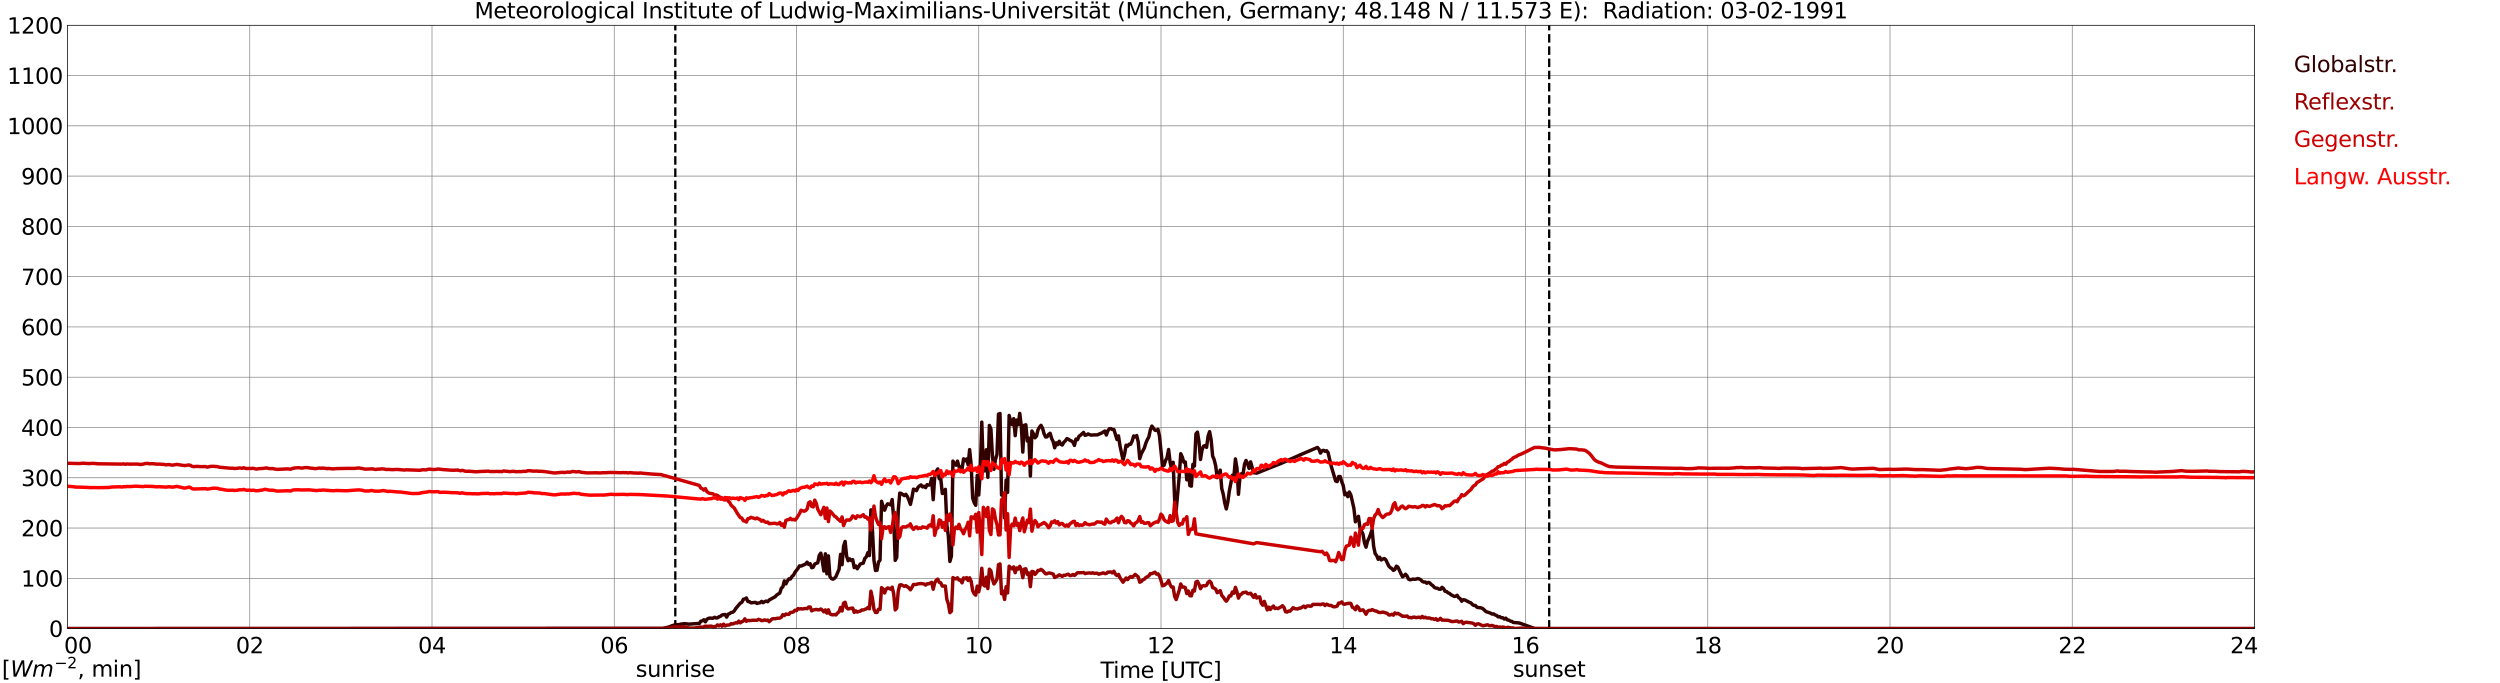 <?xml version="1.0" encoding="utf-8" standalone="no"?>
<!DOCTYPE svg PUBLIC "-//W3C//DTD SVG 1.1//EN"
  "http://www.w3.org/Graphics/SVG/1.1/DTD/svg11.dtd">
<svg xmlns:xlink="http://www.w3.org/1999/xlink" width="1085.4pt" height="296.64pt" viewBox="0 0 1085.4 296.64" xmlns="http://www.w3.org/2000/svg" version="1.1">
 <defs>
  <style type="text/css">*{stroke-linejoin: round; stroke-linecap: butt}</style>
 </defs>
 <g id="figure_1">
  <g id="patch_1">
   <path d="M 0 296.64 
L 1085.4 296.64 
L 1085.4 0 
L 0 0 
z
" style="fill: #ffffff"/>
  </g>
  <g id="axes_1">
   <g id="patch_2">
    <path d="M 29.306 272.909 
L 978.814 272.909 
L 978.814 10.976 
L 29.306 10.976 
z
" style="fill: #ffffff"/>
   </g>
   <g id="patch_3">
    <path d="M 978.814 272.909 
L 978.814 272.909 
L 978.814 10.976 
L 978.814 10.976 
z
" clip-path="url(#pdac1b77f67)" style="fill: #d3d3d3; opacity: 0.25; stroke: #d3d3d3; stroke-linejoin: miter"/>
   </g>
   <g id="matplotlib.axis_1">
    <g id="xtick_1">
     <g id="line2d_1">
      <path d="M 29.306 272.909 
L 29.306 10.976 
" clip-path="url(#pdac1b77f67)" style="fill: none; stroke: #808080; stroke-width: 0.3; stroke-linecap: square"/>
     </g>
     <g id="line2d_2"/>
     <g id="text_1">
      <!--    00 -->
      <g transform="translate(18.733 283.627) scale(0.095 -0.095)">
       <defs>
        <path id="DejaVuSans-20" transform="scale(0.016)"/>
        <path id="DejaVuSans-30" d="M 2034 4250 
Q 1547 4250 1301 3770 
Q 1056 3291 1056 2328 
Q 1056 1369 1301 889 
Q 1547 409 2034 409 
Q 2525 409 2770 889 
Q 3016 1369 3016 2328 
Q 3016 3291 2770 3770 
Q 2525 4250 2034 4250 
z
M 2034 4750 
Q 2819 4750 3233 4129 
Q 3647 3509 3647 2328 
Q 3647 1150 3233 529 
Q 2819 -91 2034 -91 
Q 1250 -91 836 529 
Q 422 1150 422 2328 
Q 422 3509 836 4129 
Q 1250 4750 2034 4750 
z
" transform="scale(0.016)"/>
       </defs>
       <use xlink:href="#DejaVuSans-20"/>
       <use xlink:href="#DejaVuSans-20" transform="translate(31.787 0)"/>
       <use xlink:href="#DejaVuSans-20" transform="translate(63.574 0)"/>
       <use xlink:href="#DejaVuSans-30" transform="translate(95.361 0)"/>
       <use xlink:href="#DejaVuSans-30" transform="translate(158.984 0)"/>
      </g>
     </g>
    </g>
    <g id="xtick_2">
     <g id="line2d_3">
      <path d="M 108.431 272.909 
L 108.431 10.976 
" clip-path="url(#pdac1b77f67)" style="fill: none; stroke: #808080; stroke-width: 0.3; stroke-linecap: square"/>
     </g>
     <g id="line2d_4"/>
     <g id="text_2">
      <!-- 02 -->
      <g transform="translate(102.387 283.627) scale(0.095 -0.095)">
       <defs>
        <path id="DejaVuSans-32" d="M 1228 531 
L 3431 531 
L 3431 0 
L 469 0 
L 469 531 
Q 828 903 1448 1529 
Q 2069 2156 2228 2338 
Q 2531 2678 2651 2914 
Q 2772 3150 2772 3378 
Q 2772 3750 2511 3984 
Q 2250 4219 1831 4219 
Q 1534 4219 1204 4116 
Q 875 4013 500 3803 
L 500 4441 
Q 881 4594 1212 4672 
Q 1544 4750 1819 4750 
Q 2544 4750 2975 4387 
Q 3406 4025 3406 3419 
Q 3406 3131 3298 2873 
Q 3191 2616 2906 2266 
Q 2828 2175 2409 1742 
Q 1991 1309 1228 531 
z
" transform="scale(0.016)"/>
       </defs>
       <use xlink:href="#DejaVuSans-30"/>
       <use xlink:href="#DejaVuSans-32" transform="translate(63.623 0)"/>
      </g>
     </g>
    </g>
    <g id="xtick_3">
     <g id="line2d_5">
      <path d="M 187.557 272.909 
L 187.557 10.976 
" clip-path="url(#pdac1b77f67)" style="fill: none; stroke: #808080; stroke-width: 0.3; stroke-linecap: square"/>
     </g>
     <g id="line2d_6"/>
     <g id="text_3">
      <!-- 04 -->
      <g transform="translate(181.513 283.627) scale(0.095 -0.095)">
       <defs>
        <path id="DejaVuSans-34" d="M 2419 4116 
L 825 1625 
L 2419 1625 
L 2419 4116 
z
M 2253 4666 
L 3047 4666 
L 3047 1625 
L 3713 1625 
L 3713 1100 
L 3047 1100 
L 3047 0 
L 2419 0 
L 2419 1100 
L 313 1100 
L 313 1709 
L 2253 4666 
z
" transform="scale(0.016)"/>
       </defs>
       <use xlink:href="#DejaVuSans-30"/>
       <use xlink:href="#DejaVuSans-34" transform="translate(63.623 0)"/>
      </g>
     </g>
    </g>
    <g id="xtick_4">
     <g id="line2d_7">
      <path d="M 266.683 272.909 
L 266.683 10.976 
" clip-path="url(#pdac1b77f67)" style="fill: none; stroke: #808080; stroke-width: 0.3; stroke-linecap: square"/>
     </g>
     <g id="line2d_8"/>
     <g id="text_4">
      <!-- 06 -->
      <g transform="translate(260.638 283.627) scale(0.095 -0.095)">
       <defs>
        <path id="DejaVuSans-36" d="M 2113 2584 
Q 1688 2584 1439 2293 
Q 1191 2003 1191 1497 
Q 1191 994 1439 701 
Q 1688 409 2113 409 
Q 2538 409 2786 701 
Q 3034 994 3034 1497 
Q 3034 2003 2786 2293 
Q 2538 2584 2113 2584 
z
M 3366 4563 
L 3366 3988 
Q 3128 4100 2886 4159 
Q 2644 4219 2406 4219 
Q 1781 4219 1451 3797 
Q 1122 3375 1075 2522 
Q 1259 2794 1537 2939 
Q 1816 3084 2150 3084 
Q 2853 3084 3261 2657 
Q 3669 2231 3669 1497 
Q 3669 778 3244 343 
Q 2819 -91 2113 -91 
Q 1303 -91 875 529 
Q 447 1150 447 2328 
Q 447 3434 972 4092 
Q 1497 4750 2381 4750 
Q 2619 4750 2861 4703 
Q 3103 4656 3366 4563 
z
" transform="scale(0.016)"/>
       </defs>
       <use xlink:href="#DejaVuSans-30"/>
       <use xlink:href="#DejaVuSans-36" transform="translate(63.623 0)"/>
      </g>
     </g>
    </g>
    <g id="xtick_5">
     <g id="line2d_9">
      <path d="M 345.808 272.909 
L 345.808 10.976 
" clip-path="url(#pdac1b77f67)" style="fill: none; stroke: #808080; stroke-width: 0.3; stroke-linecap: square"/>
     </g>
     <g id="line2d_10"/>
     <g id="text_5">
      <!-- 08 -->
      <g transform="translate(339.764 283.627) scale(0.095 -0.095)">
       <defs>
        <path id="DejaVuSans-38" d="M 2034 2216 
Q 1584 2216 1326 1975 
Q 1069 1734 1069 1313 
Q 1069 891 1326 650 
Q 1584 409 2034 409 
Q 2484 409 2743 651 
Q 3003 894 3003 1313 
Q 3003 1734 2745 1975 
Q 2488 2216 2034 2216 
z
M 1403 2484 
Q 997 2584 770 2862 
Q 544 3141 544 3541 
Q 544 4100 942 4425 
Q 1341 4750 2034 4750 
Q 2731 4750 3128 4425 
Q 3525 4100 3525 3541 
Q 3525 3141 3298 2862 
Q 3072 2584 2669 2484 
Q 3125 2378 3379 2068 
Q 3634 1759 3634 1313 
Q 3634 634 3220 271 
Q 2806 -91 2034 -91 
Q 1263 -91 848 271 
Q 434 634 434 1313 
Q 434 1759 690 2068 
Q 947 2378 1403 2484 
z
M 1172 3481 
Q 1172 3119 1398 2916 
Q 1625 2713 2034 2713 
Q 2441 2713 2670 2916 
Q 2900 3119 2900 3481 
Q 2900 3844 2670 4047 
Q 2441 4250 2034 4250 
Q 1625 4250 1398 4047 
Q 1172 3844 1172 3481 
z
" transform="scale(0.016)"/>
       </defs>
       <use xlink:href="#DejaVuSans-30"/>
       <use xlink:href="#DejaVuSans-38" transform="translate(63.623 0)"/>
      </g>
     </g>
    </g>
    <g id="xtick_6">
     <g id="line2d_11">
      <path d="M 424.934 272.909 
L 424.934 10.976 
" clip-path="url(#pdac1b77f67)" style="fill: none; stroke: #808080; stroke-width: 0.3; stroke-linecap: square"/>
     </g>
     <g id="line2d_12"/>
     <g id="text_6">
      <!-- 10 -->
      <g transform="translate(418.89 283.627) scale(0.095 -0.095)">
       <defs>
        <path id="DejaVuSans-31" d="M 794 531 
L 1825 531 
L 1825 4091 
L 703 3866 
L 703 4441 
L 1819 4666 
L 2450 4666 
L 2450 531 
L 3481 531 
L 3481 0 
L 794 0 
L 794 531 
z
" transform="scale(0.016)"/>
       </defs>
       <use xlink:href="#DejaVuSans-31"/>
       <use xlink:href="#DejaVuSans-30" transform="translate(63.623 0)"/>
      </g>
     </g>
    </g>
    <g id="xtick_7">
     <g id="line2d_13">
      <path d="M 504.06 272.909 
L 504.06 10.976 
" clip-path="url(#pdac1b77f67)" style="fill: none; stroke: #808080; stroke-width: 0.3; stroke-linecap: square"/>
     </g>
     <g id="line2d_14"/>
     <g id="text_7">
      <!-- 12 -->
      <g transform="translate(498.015 283.627) scale(0.095 -0.095)">
       <use xlink:href="#DejaVuSans-31"/>
       <use xlink:href="#DejaVuSans-32" transform="translate(63.623 0)"/>
      </g>
     </g>
    </g>
    <g id="xtick_8">
     <g id="line2d_15">
      <path d="M 583.185 272.909 
L 583.185 10.976 
" clip-path="url(#pdac1b77f67)" style="fill: none; stroke: #808080; stroke-width: 0.3; stroke-linecap: square"/>
     </g>
     <g id="line2d_16"/>
     <g id="text_8">
      <!-- 14 -->
      <g transform="translate(577.141 283.627) scale(0.095 -0.095)">
       <use xlink:href="#DejaVuSans-31"/>
       <use xlink:href="#DejaVuSans-34" transform="translate(63.623 0)"/>
      </g>
     </g>
    </g>
    <g id="xtick_9">
     <g id="line2d_17">
      <path d="M 662.311 272.909 
L 662.311 10.976 
" clip-path="url(#pdac1b77f67)" style="fill: none; stroke: #808080; stroke-width: 0.3; stroke-linecap: square"/>
     </g>
     <g id="line2d_18"/>
     <g id="text_9">
      <!-- 16 -->
      <g transform="translate(656.267 283.627) scale(0.095 -0.095)">
       <use xlink:href="#DejaVuSans-31"/>
       <use xlink:href="#DejaVuSans-36" transform="translate(63.623 0)"/>
      </g>
     </g>
    </g>
    <g id="xtick_10">
     <g id="line2d_19">
      <path d="M 741.437 272.909 
L 741.437 10.976 
" clip-path="url(#pdac1b77f67)" style="fill: none; stroke: #808080; stroke-width: 0.3; stroke-linecap: square"/>
     </g>
     <g id="line2d_20"/>
     <g id="text_10">
      <!-- 18 -->
      <g transform="translate(735.392 283.627) scale(0.095 -0.095)">
       <use xlink:href="#DejaVuSans-31"/>
       <use xlink:href="#DejaVuSans-38" transform="translate(63.623 0)"/>
      </g>
     </g>
    </g>
    <g id="xtick_11">
     <g id="line2d_21">
      <path d="M 820.562 272.909 
L 820.562 10.976 
" clip-path="url(#pdac1b77f67)" style="fill: none; stroke: #808080; stroke-width: 0.3; stroke-linecap: square"/>
     </g>
     <g id="line2d_22"/>
     <g id="text_11">
      <!-- 20 -->
      <g transform="translate(814.518 283.627) scale(0.095 -0.095)">
       <use xlink:href="#DejaVuSans-32"/>
       <use xlink:href="#DejaVuSans-30" transform="translate(63.623 0)"/>
      </g>
     </g>
    </g>
    <g id="xtick_12">
     <g id="line2d_23">
      <path d="M 899.688 272.909 
L 899.688 10.976 
" clip-path="url(#pdac1b77f67)" style="fill: none; stroke: #808080; stroke-width: 0.3; stroke-linecap: square"/>
     </g>
     <g id="line2d_24"/>
     <g id="text_12">
      <!-- 22 -->
      <g transform="translate(893.644 283.627) scale(0.095 -0.095)">
       <use xlink:href="#DejaVuSans-32"/>
       <use xlink:href="#DejaVuSans-32" transform="translate(63.623 0)"/>
      </g>
     </g>
    </g>
    <g id="xtick_13">
     <g id="line2d_25">
      <path d="M 978.814 272.909 
L 978.814 10.976 
" clip-path="url(#pdac1b77f67)" style="fill: none; stroke: #808080; stroke-width: 0.3; stroke-linecap: square"/>
     </g>
     <g id="line2d_26"/>
     <g id="text_13">
      <!-- 24    -->
      <g transform="translate(968.241 283.627) scale(0.095 -0.095)">
       <use xlink:href="#DejaVuSans-32"/>
       <use xlink:href="#DejaVuSans-34" transform="translate(63.623 0)"/>
       <use xlink:href="#DejaVuSans-20" transform="translate(127.246 0)"/>
       <use xlink:href="#DejaVuSans-20" transform="translate(159.033 0)"/>
       <use xlink:href="#DejaVuSans-20" transform="translate(190.82 0)"/>
      </g>
     </g>
    </g>
    <g id="text_14">
     <!-- Time [UTC] -->
     <g transform="translate(477.806 294.322) scale(0.095 -0.095)">
      <defs>
       <path id="DejaVuSans-54" d="M -19 4666 
L 3928 4666 
L 3928 4134 
L 2272 4134 
L 2272 0 
L 1638 0 
L 1638 4134 
L -19 4134 
L -19 4666 
z
" transform="scale(0.016)"/>
       <path id="DejaVuSans-69" d="M 603 3500 
L 1178 3500 
L 1178 0 
L 603 0 
L 603 3500 
z
M 603 4863 
L 1178 4863 
L 1178 4134 
L 603 4134 
L 603 4863 
z
" transform="scale(0.016)"/>
       <path id="DejaVuSans-6d" d="M 3328 2828 
Q 3544 3216 3844 3400 
Q 4144 3584 4550 3584 
Q 5097 3584 5394 3201 
Q 5691 2819 5691 2113 
L 5691 0 
L 5113 0 
L 5113 2094 
Q 5113 2597 4934 2840 
Q 4756 3084 4391 3084 
Q 3944 3084 3684 2787 
Q 3425 2491 3425 1978 
L 3425 0 
L 2847 0 
L 2847 2094 
Q 2847 2600 2669 2842 
Q 2491 3084 2119 3084 
Q 1678 3084 1418 2786 
Q 1159 2488 1159 1978 
L 1159 0 
L 581 0 
L 581 3500 
L 1159 3500 
L 1159 2956 
Q 1356 3278 1631 3431 
Q 1906 3584 2284 3584 
Q 2666 3584 2933 3390 
Q 3200 3197 3328 2828 
z
" transform="scale(0.016)"/>
       <path id="DejaVuSans-65" d="M 3597 1894 
L 3597 1613 
L 953 1613 
Q 991 1019 1311 708 
Q 1631 397 2203 397 
Q 2534 397 2845 478 
Q 3156 559 3463 722 
L 3463 178 
Q 3153 47 2828 -22 
Q 2503 -91 2169 -91 
Q 1331 -91 842 396 
Q 353 884 353 1716 
Q 353 2575 817 3079 
Q 1281 3584 2069 3584 
Q 2775 3584 3186 3129 
Q 3597 2675 3597 1894 
z
M 3022 2063 
Q 3016 2534 2758 2815 
Q 2500 3097 2075 3097 
Q 1594 3097 1305 2825 
Q 1016 2553 972 2059 
L 3022 2063 
z
" transform="scale(0.016)"/>
       <path id="DejaVuSans-5b" d="M 550 4863 
L 1875 4863 
L 1875 4416 
L 1125 4416 
L 1125 -397 
L 1875 -397 
L 1875 -844 
L 550 -844 
L 550 4863 
z
" transform="scale(0.016)"/>
       <path id="DejaVuSans-55" d="M 556 4666 
L 1191 4666 
L 1191 1831 
Q 1191 1081 1462 751 
Q 1734 422 2344 422 
Q 2950 422 3222 751 
Q 3494 1081 3494 1831 
L 3494 4666 
L 4128 4666 
L 4128 1753 
Q 4128 841 3676 375 
Q 3225 -91 2344 -91 
Q 1459 -91 1007 375 
Q 556 841 556 1753 
L 556 4666 
z
" transform="scale(0.016)"/>
       <path id="DejaVuSans-43" d="M 4122 4306 
L 4122 3641 
Q 3803 3938 3442 4084 
Q 3081 4231 2675 4231 
Q 1875 4231 1450 3742 
Q 1025 3253 1025 2328 
Q 1025 1406 1450 917 
Q 1875 428 2675 428 
Q 3081 428 3442 575 
Q 3803 722 4122 1019 
L 4122 359 
Q 3791 134 3420 21 
Q 3050 -91 2638 -91 
Q 1578 -91 968 557 
Q 359 1206 359 2328 
Q 359 3453 968 4101 
Q 1578 4750 2638 4750 
Q 3056 4750 3426 4639 
Q 3797 4528 4122 4306 
z
" transform="scale(0.016)"/>
       <path id="DejaVuSans-5d" d="M 1947 4863 
L 1947 -844 
L 622 -844 
L 622 -397 
L 1369 -397 
L 1369 4416 
L 622 4416 
L 622 4863 
L 1947 4863 
z
" transform="scale(0.016)"/>
      </defs>
      <use xlink:href="#DejaVuSans-54"/>
      <use xlink:href="#DejaVuSans-69" transform="translate(57.959 0)"/>
      <use xlink:href="#DejaVuSans-6d" transform="translate(85.742 0)"/>
      <use xlink:href="#DejaVuSans-65" transform="translate(183.154 0)"/>
      <use xlink:href="#DejaVuSans-20" transform="translate(244.678 0)"/>
      <use xlink:href="#DejaVuSans-5b" transform="translate(276.465 0)"/>
      <use xlink:href="#DejaVuSans-55" transform="translate(315.479 0)"/>
      <use xlink:href="#DejaVuSans-54" transform="translate(388.672 0)"/>
      <use xlink:href="#DejaVuSans-43" transform="translate(443.881 0)"/>
      <use xlink:href="#DejaVuSans-5d" transform="translate(513.705 0)"/>
     </g>
    </g>
   </g>
   <g id="matplotlib.axis_2">
    <g id="ytick_1">
     <g id="line2d_27">
      <path d="M 29.306 272.909 
L 978.814 272.909 
" clip-path="url(#pdac1b77f67)" style="fill: none; stroke: #808080; stroke-width: 0.3; stroke-linecap: square"/>
     </g>
     <g id="line2d_28"/>
     <g id="text_15">
      <!-- 0 -->
      <g transform="translate(21.261 276.518) scale(0.095 -0.095)">
       <use xlink:href="#DejaVuSans-30"/>
      </g>
     </g>
    </g>
    <g id="ytick_2">
     <g id="line2d_29">
      <path d="M 29.306 251.081 
L 978.814 251.081 
" clip-path="url(#pdac1b77f67)" style="fill: none; stroke: #808080; stroke-width: 0.3; stroke-linecap: square"/>
     </g>
     <g id="line2d_30"/>
     <g id="text_16">
      <!-- 100 -->
      <g transform="translate(9.173 254.69) scale(0.095 -0.095)">
       <use xlink:href="#DejaVuSans-31"/>
       <use xlink:href="#DejaVuSans-30" transform="translate(63.623 0)"/>
       <use xlink:href="#DejaVuSans-30" transform="translate(127.246 0)"/>
      </g>
     </g>
    </g>
    <g id="ytick_3">
     <g id="line2d_31">
      <path d="M 29.306 229.253 
L 978.814 229.253 
" clip-path="url(#pdac1b77f67)" style="fill: none; stroke: #808080; stroke-width: 0.3; stroke-linecap: square"/>
     </g>
     <g id="line2d_32"/>
     <g id="text_17">
      <!-- 200 -->
      <g transform="translate(9.173 232.863) scale(0.095 -0.095)">
       <use xlink:href="#DejaVuSans-32"/>
       <use xlink:href="#DejaVuSans-30" transform="translate(63.623 0)"/>
       <use xlink:href="#DejaVuSans-30" transform="translate(127.246 0)"/>
      </g>
     </g>
    </g>
    <g id="ytick_4">
     <g id="line2d_33">
      <path d="M 29.306 207.426 
L 978.814 207.426 
" clip-path="url(#pdac1b77f67)" style="fill: none; stroke: #808080; stroke-width: 0.3; stroke-linecap: square"/>
     </g>
     <g id="line2d_34"/>
     <g id="text_18">
      <!-- 300 -->
      <g transform="translate(9.173 211.035) scale(0.095 -0.095)">
       <defs>
        <path id="DejaVuSans-33" d="M 2597 2516 
Q 3050 2419 3304 2112 
Q 3559 1806 3559 1356 
Q 3559 666 3084 287 
Q 2609 -91 1734 -91 
Q 1441 -91 1130 -33 
Q 819 25 488 141 
L 488 750 
Q 750 597 1062 519 
Q 1375 441 1716 441 
Q 2309 441 2620 675 
Q 2931 909 2931 1356 
Q 2931 1769 2642 2001 
Q 2353 2234 1838 2234 
L 1294 2234 
L 1294 2753 
L 1863 2753 
Q 2328 2753 2575 2939 
Q 2822 3125 2822 3475 
Q 2822 3834 2567 4026 
Q 2313 4219 1838 4219 
Q 1578 4219 1281 4162 
Q 984 4106 628 3988 
L 628 4550 
Q 988 4650 1302 4700 
Q 1616 4750 1894 4750 
Q 2613 4750 3031 4423 
Q 3450 4097 3450 3541 
Q 3450 3153 3228 2886 
Q 3006 2619 2597 2516 
z
" transform="scale(0.016)"/>
       </defs>
       <use xlink:href="#DejaVuSans-33"/>
       <use xlink:href="#DejaVuSans-30" transform="translate(63.623 0)"/>
       <use xlink:href="#DejaVuSans-30" transform="translate(127.246 0)"/>
      </g>
     </g>
    </g>
    <g id="ytick_5">
     <g id="line2d_35">
      <path d="M 29.306 185.598 
L 978.814 185.598 
" clip-path="url(#pdac1b77f67)" style="fill: none; stroke: #808080; stroke-width: 0.3; stroke-linecap: square"/>
     </g>
     <g id="line2d_36"/>
     <g id="text_19">
      <!-- 400 -->
      <g transform="translate(9.173 189.207) scale(0.095 -0.095)">
       <use xlink:href="#DejaVuSans-34"/>
       <use xlink:href="#DejaVuSans-30" transform="translate(63.623 0)"/>
       <use xlink:href="#DejaVuSans-30" transform="translate(127.246 0)"/>
      </g>
     </g>
    </g>
    <g id="ytick_6">
     <g id="line2d_37">
      <path d="M 29.306 163.77 
L 978.814 163.77 
" clip-path="url(#pdac1b77f67)" style="fill: none; stroke: #808080; stroke-width: 0.3; stroke-linecap: square"/>
     </g>
     <g id="line2d_38"/>
     <g id="text_20">
      <!-- 500 -->
      <g transform="translate(9.173 167.379) scale(0.095 -0.095)">
       <defs>
        <path id="DejaVuSans-35" d="M 691 4666 
L 3169 4666 
L 3169 4134 
L 1269 4134 
L 1269 2991 
Q 1406 3038 1543 3061 
Q 1681 3084 1819 3084 
Q 2600 3084 3056 2656 
Q 3513 2228 3513 1497 
Q 3513 744 3044 326 
Q 2575 -91 1722 -91 
Q 1428 -91 1123 -41 
Q 819 9 494 109 
L 494 744 
Q 775 591 1075 516 
Q 1375 441 1709 441 
Q 2250 441 2565 725 
Q 2881 1009 2881 1497 
Q 2881 1984 2565 2268 
Q 2250 2553 1709 2553 
Q 1456 2553 1204 2497 
Q 953 2441 691 2322 
L 691 4666 
z
" transform="scale(0.016)"/>
       </defs>
       <use xlink:href="#DejaVuSans-35"/>
       <use xlink:href="#DejaVuSans-30" transform="translate(63.623 0)"/>
       <use xlink:href="#DejaVuSans-30" transform="translate(127.246 0)"/>
      </g>
     </g>
    </g>
    <g id="ytick_7">
     <g id="line2d_39">
      <path d="M 29.306 141.942 
L 978.814 141.942 
" clip-path="url(#pdac1b77f67)" style="fill: none; stroke: #808080; stroke-width: 0.3; stroke-linecap: square"/>
     </g>
     <g id="line2d_40"/>
     <g id="text_21">
      <!-- 600 -->
      <g transform="translate(9.173 145.551) scale(0.095 -0.095)">
       <use xlink:href="#DejaVuSans-36"/>
       <use xlink:href="#DejaVuSans-30" transform="translate(63.623 0)"/>
       <use xlink:href="#DejaVuSans-30" transform="translate(127.246 0)"/>
      </g>
     </g>
    </g>
    <g id="ytick_8">
     <g id="line2d_41">
      <path d="M 29.306 120.114 
L 978.814 120.114 
" clip-path="url(#pdac1b77f67)" style="fill: none; stroke: #808080; stroke-width: 0.3; stroke-linecap: square"/>
     </g>
     <g id="line2d_42"/>
     <g id="text_22">
      <!-- 700 -->
      <g transform="translate(9.173 123.724) scale(0.095 -0.095)">
       <defs>
        <path id="DejaVuSans-37" d="M 525 4666 
L 3525 4666 
L 3525 4397 
L 1831 0 
L 1172 0 
L 2766 4134 
L 525 4134 
L 525 4666 
z
" transform="scale(0.016)"/>
       </defs>
       <use xlink:href="#DejaVuSans-37"/>
       <use xlink:href="#DejaVuSans-30" transform="translate(63.623 0)"/>
       <use xlink:href="#DejaVuSans-30" transform="translate(127.246 0)"/>
      </g>
     </g>
    </g>
    <g id="ytick_9">
     <g id="line2d_43">
      <path d="M 29.306 98.287 
L 978.814 98.287 
" clip-path="url(#pdac1b77f67)" style="fill: none; stroke: #808080; stroke-width: 0.3; stroke-linecap: square"/>
     </g>
     <g id="line2d_44"/>
     <g id="text_23">
      <!-- 800 -->
      <g transform="translate(9.173 101.896) scale(0.095 -0.095)">
       <use xlink:href="#DejaVuSans-38"/>
       <use xlink:href="#DejaVuSans-30" transform="translate(63.623 0)"/>
       <use xlink:href="#DejaVuSans-30" transform="translate(127.246 0)"/>
      </g>
     </g>
    </g>
    <g id="ytick_10">
     <g id="line2d_45">
      <path d="M 29.306 76.459 
L 978.814 76.459 
" clip-path="url(#pdac1b77f67)" style="fill: none; stroke: #808080; stroke-width: 0.3; stroke-linecap: square"/>
     </g>
     <g id="line2d_46"/>
     <g id="text_24">
      <!-- 900 -->
      <g transform="translate(9.173 80.068) scale(0.095 -0.095)">
       <defs>
        <path id="DejaVuSans-39" d="M 703 97 
L 703 672 
Q 941 559 1184 500 
Q 1428 441 1663 441 
Q 2288 441 2617 861 
Q 2947 1281 2994 2138 
Q 2813 1869 2534 1725 
Q 2256 1581 1919 1581 
Q 1219 1581 811 2004 
Q 403 2428 403 3163 
Q 403 3881 828 4315 
Q 1253 4750 1959 4750 
Q 2769 4750 3195 4129 
Q 3622 3509 3622 2328 
Q 3622 1225 3098 567 
Q 2575 -91 1691 -91 
Q 1453 -91 1209 -44 
Q 966 3 703 97 
z
M 1959 2075 
Q 2384 2075 2632 2365 
Q 2881 2656 2881 3163 
Q 2881 3666 2632 3958 
Q 2384 4250 1959 4250 
Q 1534 4250 1286 3958 
Q 1038 3666 1038 3163 
Q 1038 2656 1286 2365 
Q 1534 2075 1959 2075 
z
" transform="scale(0.016)"/>
       </defs>
       <use xlink:href="#DejaVuSans-39"/>
       <use xlink:href="#DejaVuSans-30" transform="translate(63.623 0)"/>
       <use xlink:href="#DejaVuSans-30" transform="translate(127.246 0)"/>
      </g>
     </g>
    </g>
    <g id="ytick_11">
     <g id="line2d_47">
      <path d="M 29.306 54.631 
L 978.814 54.631 
" clip-path="url(#pdac1b77f67)" style="fill: none; stroke: #808080; stroke-width: 0.3; stroke-linecap: square"/>
     </g>
     <g id="line2d_48"/>
     <g id="text_25">
      <!-- 1000 -->
      <g transform="translate(3.128 58.24) scale(0.095 -0.095)">
       <use xlink:href="#DejaVuSans-31"/>
       <use xlink:href="#DejaVuSans-30" transform="translate(63.623 0)"/>
       <use xlink:href="#DejaVuSans-30" transform="translate(127.246 0)"/>
       <use xlink:href="#DejaVuSans-30" transform="translate(190.869 0)"/>
      </g>
     </g>
    </g>
    <g id="ytick_12">
     <g id="line2d_49">
      <path d="M 29.306 32.803 
L 978.814 32.803 
" clip-path="url(#pdac1b77f67)" style="fill: none; stroke: #808080; stroke-width: 0.3; stroke-linecap: square"/>
     </g>
     <g id="line2d_50"/>
     <g id="text_26">
      <!-- 1100 -->
      <g transform="translate(3.128 36.413) scale(0.095 -0.095)">
       <use xlink:href="#DejaVuSans-31"/>
       <use xlink:href="#DejaVuSans-31" transform="translate(63.623 0)"/>
       <use xlink:href="#DejaVuSans-30" transform="translate(127.246 0)"/>
       <use xlink:href="#DejaVuSans-30" transform="translate(190.869 0)"/>
      </g>
     </g>
    </g>
    <g id="ytick_13">
     <g id="line2d_51">
      <path d="M 29.306 10.976 
L 978.814 10.976 
" clip-path="url(#pdac1b77f67)" style="fill: none; stroke: #808080; stroke-width: 0.3; stroke-linecap: square"/>
     </g>
     <g id="line2d_52"/>
     <g id="text_27">
      <!-- 1200 -->
      <g transform="translate(3.128 14.585) scale(0.095 -0.095)">
       <use xlink:href="#DejaVuSans-31"/>
       <use xlink:href="#DejaVuSans-32" transform="translate(63.623 0)"/>
       <use xlink:href="#DejaVuSans-30" transform="translate(127.246 0)"/>
       <use xlink:href="#DejaVuSans-30" transform="translate(190.869 0)"/>
      </g>
     </g>
    </g>
   </g>
   <g id="line2d_53">
    <path d="M 293.19 272.909 
L 293.19 10.976 
" clip-path="url(#pdac1b77f67)" style="fill: none; stroke-dasharray: 3.7,1.6; stroke-dashoffset: 0; stroke: #000000"/>
   </g>
   <g id="line2d_54">
    <path d="M 672.597 272.909 
L 672.597 10.976 
" clip-path="url(#pdac1b77f67)" style="fill: none; stroke-dasharray: 3.7,1.6; stroke-dashoffset: 0; stroke: #000000"/>
   </g>
   <g id="line2d_55">
    <path d="M 29.306 272.909 
L 287.783 272.821 
L 289.102 272.525 
L 290.42 272.215 
L 291.739 271.686 
L 293.058 271.272 
L 295.036 271.139 
L 295.696 270.933 
L 296.355 270.92 
L 297.014 270.739 
L 298.333 270.89 
L 298.992 270.984 
L 302.949 270.698 
L 303.608 270.717 
L 304.267 269.691 
L 304.927 269.552 
L 305.586 269.085 
L 306.246 269.971 
L 306.905 268.851 
L 307.564 268.48 
L 308.224 268.338 
L 309.543 268.432 
L 310.202 268.013 
L 310.861 268.292 
L 311.521 268.246 
L 312.18 267.779 
L 312.839 267.546 
L 313.499 266.987 
L 314.818 266.799 
L 315.477 267.919 
L 316.136 266.66 
L 316.796 266.38 
L 317.455 265.913 
L 318.114 265.821 
L 318.774 265.26 
L 319.433 264.189 
L 321.411 261.855 
L 322.071 261.53 
L 322.73 260.177 
L 323.39 260.037 
L 324.049 259.618 
L 324.708 261.157 
L 325.368 261.203 
L 326.027 261.716 
L 328.005 261.53 
L 328.665 261.995 
L 329.324 261.764 
L 329.983 261.716 
L 330.643 261.109 
L 331.302 261.67 
L 331.961 261.203 
L 332.621 260.969 
L 333.28 261.251 
L 333.94 260.504 
L 336.577 259.057 
L 337.236 258.31 
L 338.555 257.472 
L 339.215 255.372 
L 339.874 254.814 
L 340.533 252.201 
L 341.193 253.506 
L 341.852 252.247 
L 342.512 251.315 
L 343.171 251.36 
L 343.83 250.289 
L 344.49 249.73 
L 345.149 248.47 
L 346.468 246.744 
L 347.127 245.672 
L 347.787 245.764 
L 349.765 244.878 
L 350.424 244.085 
L 351.083 245.065 
L 351.743 244.738 
L 352.402 246.464 
L 353.062 246.277 
L 353.721 244.878 
L 355.04 244.319 
L 355.699 241.101 
L 356.359 240.167 
L 357.018 243.666 
L 357.677 247.909 
L 358.337 240.447 
L 358.996 249.123 
L 359.655 241.333 
L 360.315 250.289 
L 360.974 251.221 
L 361.634 251.454 
L 362.293 251.081 
L 362.952 250.289 
L 364.271 247.163 
L 364.93 240.68 
L 365.59 245.159 
L 366.249 237.135 
L 366.909 235.083 
L 367.568 241.472 
L 368.227 243.433 
L 368.887 242.64 
L 369.546 243.339 
L 370.206 242.965 
L 370.865 246.416 
L 371.524 245.718 
L 372.184 246.932 
L 373.502 244.878 
L 374.821 244.458 
L 375.481 242.407 
L 376.14 241.754 
L 376.799 239.934 
L 377.459 241.193 
L 378.118 221.371 
L 378.777 230.233 
L 379.437 243.293 
L 380.096 247.676 
L 380.756 247.584 
L 381.415 243.991 
L 382.074 243.199 
L 382.734 217.639 
L 383.393 219.878 
L 384.053 221.511 
L 384.712 219.739 
L 385.371 218.758 
L 386.031 218.898 
L 386.69 219.226 
L 387.349 216.894 
L 388.009 225.289 
L 388.668 243.293 
L 389.328 241.988 
L 389.987 221.511 
L 390.646 214.094 
L 391.306 214.236 
L 392.624 215.168 
L 393.284 214.607 
L 393.943 215.587 
L 394.603 217.126 
L 395.262 218.992 
L 395.921 216.008 
L 396.581 212.37 
L 397.24 212.555 
L 397.899 213.022 
L 398.559 211.577 
L 399.218 210.97 
L 399.878 210.549 
L 400.537 211.389 
L 401.196 211.11 
L 401.856 211.717 
L 402.515 210.409 
L 403.175 210.597 
L 403.834 210.503 
L 404.493 207.705 
L 405.153 216.94 
L 405.812 206.958 
L 406.471 204.627 
L 407.131 203.601 
L 407.79 207.845 
L 408.45 207.938 
L 409.109 214.236 
L 409.768 214.094 
L 410.428 212.463 
L 411.087 227.9 
L 411.746 232.844 
L 412.406 243.758 
L 413.065 241.427 
L 413.725 200.196 
L 414.384 201.222 
L 415.043 201.969 
L 415.703 200.196 
L 416.362 202.667 
L 417.022 202.715 
L 417.681 203.553 
L 418.34 199.216 
L 419 200.008 
L 419.659 199.262 
L 420.318 201.781 
L 420.978 195.204 
L 421.637 201.921 
L 422.297 216.24 
L 422.956 218.246 
L 423.615 219.365 
L 424.275 206.4 
L 424.934 214.888 
L 425.593 204.719 
L 426.253 183.264 
L 426.912 203.462 
L 427.572 204.439 
L 428.231 195.252 
L 428.89 207.238 
L 429.55 184.712 
L 430.209 186.202 
L 430.869 197.911 
L 431.528 203.741 
L 432.187 199.45 
L 432.847 197.304 
L 433.506 179.813 
L 434.165 179.534 
L 434.825 214.888 
L 435.484 215.028 
L 436.144 224.822 
L 436.803 208.451 
L 437.462 213.769 
L 438.122 180.372 
L 438.781 182.799 
L 439.44 184.384 
L 440.1 181.771 
L 440.759 189.143 
L 441.419 182.378 
L 442.078 184.384 
L 442.737 179.486 
L 443.397 184.897 
L 444.056 196.278 
L 444.716 184.664 
L 445.375 184.43 
L 446.034 191.474 
L 446.694 190.214 
L 447.353 206.679 
L 448.012 187.137 
L 448.672 188.348 
L 449.331 190.075 
L 449.991 189.374 
L 450.65 186.624 
L 451.309 185.458 
L 451.969 184.664 
L 452.628 185.877 
L 453.287 188.302 
L 453.947 189.701 
L 454.606 189.656 
L 455.266 188.582 
L 455.925 188.115 
L 456.584 190.402 
L 457.244 191.707 
L 457.903 194.412 
L 458.563 192.266 
L 459.222 193.058 
L 459.881 191.568 
L 460.541 192.873 
L 461.2 193.2 
L 461.859 192.033 
L 462.519 191.428 
L 463.178 190.448 
L 463.838 190.681 
L 464.497 191.146 
L 465.156 191.428 
L 465.816 191.941 
L 466.475 193.386 
L 467.134 190.633 
L 467.794 190.915 
L 468.453 189.422 
L 469.113 188.955 
L 470.431 187.743 
L 471.091 189.001 
L 471.75 188.815 
L 472.409 188.396 
L 473.069 188.721 
L 473.728 188.909 
L 475.047 188.815 
L 476.366 188.815 
L 477.685 188.256 
L 478.344 187.975 
L 479.663 187.137 
L 480.322 188.861 
L 480.981 187.043 
L 481.641 186.157 
L 482.3 186.063 
L 482.96 186.484 
L 483.619 186.484 
L 484.938 190.821 
L 485.597 189.234 
L 486.256 193.574 
L 487.575 199.729 
L 488.235 197.21 
L 488.894 193.292 
L 489.553 193.713 
L 490.213 192.873 
L 490.872 192.873 
L 491.532 191.52 
L 492.191 189.282 
L 492.85 189.701 
L 493.51 189.095 
L 494.169 191.847 
L 494.828 199.122 
L 495.488 197.025 
L 496.807 194.552 
L 497.466 192.406 
L 498.125 190.867 
L 498.785 189.701 
L 499.444 186.576 
L 500.103 184.991 
L 501.422 186.763 
L 502.082 186.903 
L 502.741 186.39 
L 503.4 189.328 
L 504.719 202.388 
L 505.379 201.969 
L 506.038 199.917 
L 506.697 198.703 
L 507.357 195.158 
L 508.016 200.709 
L 508.675 203.741 
L 509.335 200.709 
L 509.994 217.313 
L 510.654 221.465 
L 511.972 206.865 
L 512.632 196.977 
L 513.291 198.376 
L 513.95 200.661 
L 514.61 200.569 
L 515.269 208.312 
L 515.929 204.02 
L 516.588 210.831 
L 517.247 211.064 
L 517.907 201.595 
L 518.566 202.342 
L 519.226 188.348 
L 519.885 187.602 
L 520.544 191.753 
L 521.204 199.495 
L 521.863 195.392 
L 522.522 193.713 
L 523.182 193.48 
L 523.841 194.226 
L 524.501 189.328 
L 525.16 187.416 
L 525.819 190.867 
L 526.479 198.002 
L 527.138 199.544 
L 527.797 202.248 
L 528.457 207.377 
L 529.116 206.212 
L 529.776 204.114 
L 530.435 212.136 
L 531.094 214.607 
L 531.754 218.479 
L 532.413 220.952 
L 533.073 217.966 
L 533.732 213.162 
L 535.051 206.306 
L 535.71 206.913 
L 536.369 199.262 
L 537.029 203.228 
L 537.688 214.607 
L 538.348 207.006 
L 539.007 205.653 
L 539.666 205.978 
L 540.326 201.501 
L 540.985 199.917 
L 541.644 201.316 
L 542.304 203.368 
L 542.963 200.521 
L 544.282 205.234 
L 545.601 205.424 
L 552.195 202.776 
L 556.151 201.218 
L 564.723 197.383 
L 571.976 194.268 
L 572.635 195.006 
L 573.295 196.717 
L 573.954 195.724 
L 574.613 195.508 
L 575.273 195.944 
L 575.932 195.676 
L 576.592 196.483 
L 577.91 202.198 
L 579.889 208.842 
L 580.548 209.078 
L 581.207 206.878 
L 581.867 206.902 
L 582.526 209.137 
L 583.185 210.831 
L 583.845 214.795 
L 584.504 214.142 
L 585.164 215.635 
L 585.823 213.629 
L 586.482 214.888 
L 587.801 220.671 
L 588.46 226.549 
L 589.12 225.195 
L 589.779 224.17 
L 590.439 229.159 
L 591.757 231.958 
L 592.417 235.784 
L 593.076 237.557 
L 593.736 234.898 
L 594.395 233.59 
L 595.054 231.912 
L 595.714 229.906 
L 596.373 237.135 
L 597.032 240.355 
L 597.692 241.193 
L 598.351 242.826 
L 599.011 241.94 
L 599.67 243.105 
L 600.329 242.732 
L 600.989 242.501 
L 601.648 243.013 
L 602.967 245.764 
L 603.626 246.464 
L 604.286 246.838 
L 604.945 247.63 
L 605.604 247.257 
L 606.264 245.812 
L 606.923 246.231 
L 608.242 249.075 
L 608.901 250.428 
L 609.561 250.009 
L 610.22 249.309 
L 610.879 250.055 
L 611.539 251.454 
L 612.198 251.734 
L 613.517 251.408 
L 614.176 251.502 
L 614.836 251.408 
L 615.495 251.175 
L 616.154 251.36 
L 616.814 251.688 
L 617.473 252.389 
L 618.133 252.714 
L 618.792 252.668 
L 619.451 253.227 
L 620.111 252.853 
L 620.77 253.087 
L 621.429 253.834 
L 622.089 254.253 
L 622.748 255.047 
L 623.408 255.327 
L 624.067 255.372 
L 624.726 255.791 
L 625.386 255.839 
L 626.045 254.999 
L 626.705 255.512 
L 627.364 256.678 
L 628.023 256.82 
L 628.683 257.378 
L 629.342 257.658 
L 630.001 258.219 
L 631.32 258.917 
L 631.98 258.871 
L 632.639 258.45 
L 633.298 259.524 
L 633.958 259.897 
L 634.617 261.017 
L 635.276 260.364 
L 635.936 260.456 
L 637.914 261.482 
L 638.573 261.716 
L 639.233 262.416 
L 639.892 262.881 
L 640.552 262.881 
L 641.211 263.628 
L 641.87 263.815 
L 642.53 263.815 
L 643.189 263.955 
L 643.848 264.28 
L 645.167 265.54 
L 647.145 266.195 
L 647.805 266.614 
L 648.464 266.52 
L 649.123 266.987 
L 649.783 267.22 
L 650.442 267.825 
L 651.102 267.733 
L 651.761 268.198 
L 652.42 268.198 
L 653.08 268.759 
L 653.739 268.386 
L 654.399 269.133 
L 655.058 269.224 
L 655.717 269.646 
L 656.377 269.785 
L 657.036 270.252 
L 658.355 270.344 
L 659.674 270.492 
L 665.608 272.632 
L 666.267 272.909 
L 978.154 272.909 
L 978.154 272.909 
" clip-path="url(#pdac1b77f67)" style="fill: none; stroke: #330000; stroke-width: 1.5; stroke-linecap: square"/>
   </g>
   <g id="line2d_56">
    <path d="M 29.306 272.909 
L 288.442 272.885 
L 289.102 272.715 
L 289.761 272.752 
L 293.058 272.082 
L 295.036 272.197 
L 297.014 272.121 
L 298.992 272.632 
L 300.971 272.688 
L 301.63 272.691 
L 302.289 272.494 
L 303.608 272.376 
L 304.267 272.197 
L 304.927 272.376 
L 306.246 271.841 
L 306.905 271.931 
L 308.883 271.841 
L 309.543 272.154 
L 310.861 271.931 
L 311.521 271.307 
L 312.18 271.752 
L 312.839 271.261 
L 313.499 271.885 
L 314.158 270.995 
L 314.818 271.752 
L 315.477 271.44 
L 316.796 271.307 
L 317.455 270.772 
L 318.114 270.905 
L 319.433 270.37 
L 320.093 270.503 
L 320.752 269.659 
L 321.411 270.416 
L 322.071 269.925 
L 322.73 269.659 
L 323.39 268.679 
L 324.049 269.748 
L 324.708 269.347 
L 325.368 269.436 
L 326.686 269.301 
L 328.665 269.301 
L 329.324 268.901 
L 329.983 269.078 
L 330.643 269.48 
L 331.302 269.39 
L 331.961 269.124 
L 332.621 269.39 
L 333.28 269.213 
L 333.94 269.925 
L 335.258 268.679 
L 335.918 268.589 
L 336.577 268.633 
L 337.236 268.456 
L 338.555 268.366 
L 339.215 268.011 
L 339.874 266.852 
L 340.533 267.253 
L 341.193 266.585 
L 341.852 266.718 
L 342.512 266.718 
L 343.171 265.915 
L 343.83 265.872 
L 344.49 265.649 
L 345.149 264.935 
L 345.808 265.114 
L 346.468 264.224 
L 347.127 264.403 
L 347.787 264.267 
L 348.446 264.446 
L 349.105 264.224 
L 349.765 264.18 
L 350.424 264.267 
L 351.083 263.556 
L 351.743 263.51 
L 352.402 265.204 
L 353.062 264.848 
L 354.38 264.579 
L 355.04 264.758 
L 355.699 264.758 
L 356.359 264.403 
L 357.018 264.891 
L 357.677 265.649 
L 358.337 264.802 
L 358.996 266.184 
L 359.655 264.758 
L 360.315 266.496 
L 360.974 266.852 
L 361.634 266.941 
L 362.293 266.808 
L 362.952 266.985 
L 363.612 266.138 
L 364.271 265.649 
L 364.93 263.732 
L 365.59 265.247 
L 366.249 261.862 
L 366.909 261.462 
L 367.568 263.822 
L 368.227 264.403 
L 369.546 264.045 
L 370.206 264.001 
L 370.865 265.872 
L 371.524 265.204 
L 372.184 265.738 
L 372.843 265.47 
L 373.502 265.337 
L 374.162 264.802 
L 374.821 264.848 
L 375.481 264.536 
L 376.14 264.357 
L 376.799 263.732 
L 377.459 264.313 
L 378.118 256.695 
L 378.777 259.814 
L 379.437 264.536 
L 380.096 265.872 
L 380.756 265.915 
L 381.415 264.49 
L 382.074 264.536 
L 382.734 255.137 
L 383.393 255.715 
L 384.053 257.453 
L 384.712 255.805 
L 385.371 255.27 
L 386.031 255.449 
L 386.69 255.805 
L 387.349 254.914 
L 388.009 257.808 
L 388.668 264.802 
L 389.328 264.001 
L 389.987 256.606 
L 390.646 253.978 
L 391.306 253.888 
L 392.624 254.556 
L 393.284 254.29 
L 394.603 255.226 
L 395.262 256.071 
L 395.921 255.047 
L 396.581 253.755 
L 397.24 253.799 
L 397.899 253.711 
L 398.559 253.489 
L 399.878 253.353 
L 401.196 253.532 
L 401.856 254.023 
L 402.515 253.443 
L 403.175 253.489 
L 404.493 252.819 
L 405.153 255.805 
L 405.812 253.087 
L 406.471 251.884 
L 407.131 251.439 
L 407.79 252.819 
L 408.45 253.043 
L 409.109 254.469 
L 410.428 254.423 
L 411.087 260.26 
L 411.746 262.174 
L 412.406 266.005 
L 413.065 265.337 
L 413.725 250.771 
L 414.384 251.171 
L 415.043 251.306 
L 415.703 250.861 
L 416.362 251.841 
L 417.022 251.841 
L 417.681 253.043 
L 418.34 250.904 
L 419 251.26 
L 419.659 250.771 
L 420.318 252.017 
L 420.978 250.861 
L 421.637 252.373 
L 422.297 256.472 
L 422.956 257.765 
L 423.615 258.387 
L 424.275 254.469 
L 424.934 256.918 
L 425.593 253.888 
L 426.253 246.718 
L 426.912 253.799 
L 427.572 254.423 
L 428.231 250.592 
L 428.89 255.536 
L 429.55 247.117 
L 430.209 247.831 
L 430.869 251.483 
L 431.528 253.532 
L 432.187 252.596 
L 432.847 251.393 
L 433.506 245.157 
L 434.165 244.845 
L 434.825 257.808 
L 435.484 256.651 
L 436.144 260.26 
L 436.803 254.735 
L 437.462 257.409 
L 438.122 245.825 
L 438.781 246.495 
L 439.44 246.984 
L 440.1 246.137 
L 440.759 248.632 
L 441.419 246.582 
L 442.078 247.073 
L 442.737 245.871 
L 443.397 247.34 
L 444.056 250.815 
L 444.716 247.073 
L 445.375 246.94 
L 446.034 249.389 
L 446.694 248.765 
L 447.353 254.691 
L 448.012 248.097 
L 448.672 248.23 
L 449.331 249.389 
L 449.991 248.678 
L 450.65 247.652 
L 451.309 247.652 
L 451.969 247.207 
L 452.628 247.652 
L 453.947 249.123 
L 454.606 249.077 
L 455.266 248.765 
L 455.925 248.811 
L 457.244 249.21 
L 457.903 250.725 
L 459.222 250.057 
L 459.881 249.568 
L 461.2 250.236 
L 461.859 249.745 
L 462.519 249.791 
L 463.178 249.433 
L 463.838 249.3 
L 464.497 249.881 
L 465.156 249.835 
L 465.816 249.433 
L 466.475 249.835 
L 467.794 248.678 
L 469.772 248.632 
L 470.431 248.542 
L 471.091 249.034 
L 471.75 248.855 
L 473.069 248.721 
L 473.728 248.9 
L 474.388 248.678 
L 475.047 248.944 
L 476.366 248.855 
L 477.025 249.3 
L 479.003 248.721 
L 479.663 249.034 
L 480.322 248.988 
L 480.981 248.409 
L 482.3 248.32 
L 482.96 248.721 
L 483.619 248.008 
L 484.278 249.3 
L 484.938 249.881 
L 485.597 249.389 
L 486.256 250.815 
L 487.575 252.775 
L 488.894 250.948 
L 489.553 251.662 
L 490.213 250.815 
L 490.872 250.326 
L 491.532 250.682 
L 492.85 249.389 
L 494.169 250.459 
L 494.828 252.775 
L 495.488 252.463 
L 496.147 251.751 
L 496.807 251.483 
L 497.466 250.771 
L 498.785 250.014 
L 499.444 249.034 
L 500.103 249.077 
L 501.422 248.409 
L 502.082 249.256 
L 502.741 249.123 
L 503.4 250.103 
L 504.06 252.017 
L 504.719 254.333 
L 505.379 254.111 
L 506.697 253.131 
L 507.357 252.017 
L 508.016 253.844 
L 508.675 254.914 
L 509.335 254.868 
L 509.994 258.967 
L 510.654 260.303 
L 511.972 256.294 
L 512.632 253.532 
L 513.291 254.914 
L 513.95 254.825 
L 514.61 255.137 
L 515.269 257.719 
L 515.929 256.606 
L 516.588 258.612 
L 517.247 258.699 
L 517.907 256.25 
L 518.566 256.606 
L 519.226 252.685 
L 519.885 252.373 
L 520.544 253.665 
L 521.204 255.582 
L 521.863 254.423 
L 522.522 254.29 
L 523.182 254.379 
L 523.841 254.111 
L 524.501 252.819 
L 525.16 252.286 
L 525.819 252.998 
L 526.479 255.091 
L 527.138 255.359 
L 527.797 255.759 
L 528.457 257.319 
L 529.116 256.961 
L 529.776 256.429 
L 530.435 258.476 
L 531.094 259.234 
L 531.754 260.26 
L 532.413 261.017 
L 533.073 260.124 
L 533.732 258.699 
L 534.391 258.745 
L 535.051 257.007 
L 535.71 257.586 
L 536.369 255.001 
L 537.029 256.918 
L 537.688 259.679 
L 538.348 258.254 
L 539.007 257.942 
L 539.666 257.274 
L 540.326 257.23 
L 540.985 257.051 
L 541.644 257.719 
L 542.304 257.808 
L 542.963 257.542 
L 544.282 259.367 
L 544.941 258.12 
L 545.601 259.635 
L 546.26 259.234 
L 546.919 259.144 
L 547.579 261.908 
L 548.238 262.752 
L 548.898 261.104 
L 550.216 264.802 
L 550.876 263.599 
L 551.535 264.625 
L 552.195 263.689 
L 552.854 263.11 
L 553.513 264.18 
L 554.173 264.001 
L 554.832 264.224 
L 556.151 263.466 
L 556.81 262.977 
L 557.47 263.732 
L 558.129 265.605 
L 558.788 265.738 
L 559.448 265.293 
L 560.107 265.337 
L 561.426 263.822 
L 562.085 264.224 
L 563.404 264.403 
L 564.063 264.045 
L 564.723 264.001 
L 566.042 263.154 
L 566.701 263.822 
L 567.36 263.154 
L 568.02 263.021 
L 568.679 263.2 
L 569.338 263.154 
L 569.998 262.397 
L 572.635 262.397 
L 573.295 262.53 
L 573.954 262.263 
L 574.613 262.22 
L 575.273 262.888 
L 575.932 262.307 
L 577.251 262.888 
L 577.91 262.842 
L 578.57 263.287 
L 579.229 263.466 
L 579.889 263.377 
L 580.548 263.11 
L 581.207 261.818 
L 581.867 261.818 
L 582.526 261.327 
L 583.185 262.22 
L 583.845 262.353 
L 584.504 262.084 
L 585.823 261.908 
L 586.482 261.997 
L 587.142 263.645 
L 587.801 263.955 
L 588.46 264.712 
L 589.12 263.154 
L 589.779 263.732 
L 590.439 265.07 
L 591.757 264.758 
L 592.417 265.559 
L 593.076 266.673 
L 593.736 265.383 
L 594.395 264.981 
L 595.054 265.07 
L 595.714 264.669 
L 597.032 265.247 
L 597.692 265.337 
L 598.351 265.782 
L 599.011 265.915 
L 599.67 265.915 
L 600.329 265.738 
L 601.648 266.094 
L 602.307 266.317 
L 602.967 266.985 
L 603.626 266.985 
L 604.286 266.673 
L 604.945 267.074 
L 605.604 266.094 
L 606.264 266.496 
L 606.923 266.317 
L 608.242 267.074 
L 608.901 267.565 
L 609.561 267.52 
L 610.22 267.609 
L 610.879 267.43 
L 611.539 268.098 
L 612.198 268.098 
L 612.858 268.233 
L 613.517 267.965 
L 614.176 267.921 
L 614.836 268.187 
L 615.495 268.011 
L 616.154 267.965 
L 616.814 268.233 
L 617.473 267.609 
L 618.133 268.233 
L 618.792 267.965 
L 619.451 268.321 
L 620.77 268.321 
L 621.429 268.679 
L 622.089 268.589 
L 622.748 268.945 
L 623.408 268.633 
L 624.067 269.301 
L 624.726 269.078 
L 625.386 268.456 
L 626.045 269.213 
L 628.683 269.301 
L 630.001 269.748 
L 630.661 269.881 
L 631.98 269.702 
L 632.639 269.613 
L 633.298 270.058 
L 633.958 269.971 
L 634.617 269.748 
L 635.276 270.772 
L 635.936 270.281 
L 636.595 270.148 
L 639.233 270.503 
L 639.892 270.816 
L 640.552 271.483 
L 641.211 270.905 
L 641.87 270.816 
L 643.848 271.706 
L 645.827 271.261 
L 646.486 271.619 
L 647.145 271.662 
L 647.805 271.529 
L 649.123 272.064 
L 649.783 271.975 
L 650.442 272.4 
L 651.102 272.197 
L 651.761 272.376 
L 652.42 272.241 
L 653.08 272.33 
L 653.739 272.732 
L 654.399 272.376 
L 655.058 272.42 
L 655.717 272.599 
L 657.036 272.643 
L 657.695 272.865 
L 660.992 272.673 
L 662.97 272.9 
L 664.289 272.832 
L 668.905 272.909 
L 978.154 272.909 
L 978.154 272.909 
" clip-path="url(#pdac1b77f67)" style="fill: none; stroke: #990000; stroke-width: 1.5; stroke-linecap: square"/>
   </g>
   <g id="line2d_57">
    <path d="M 29.306 201.133 
L 34.581 201.253 
L 35.9 201.098 
L 38.537 201.274 
L 40.515 201.183 
L 42.493 201.353 
L 53.043 201.497 
L 53.703 201.37 
L 54.362 201.591 
L 55.022 201.429 
L 56.34 201.504 
L 59.637 201.482 
L 60.956 201.667 
L 62.275 201.491 
L 62.934 201.248 
L 64.253 201.194 
L 64.912 201.373 
L 66.231 201.305 
L 68.209 201.528 
L 69.528 201.48 
L 70.187 201.617 
L 70.847 201.587 
L 72.166 201.851 
L 72.825 201.715 
L 73.484 201.72 
L 74.803 201.958 
L 76.781 201.637 
L 80.078 202.148 
L 82.056 201.866 
L 82.716 202.065 
L 83.375 202.449 
L 84.034 202.599 
L 85.353 202.479 
L 87.331 202.597 
L 89.309 202.575 
L 89.969 202.818 
L 91.288 202.495 
L 92.606 202.455 
L 94.584 202.612 
L 95.244 202.842 
L 96.563 202.96 
L 99.86 203.28 
L 101.178 203.28 
L 101.838 203.403 
L 103.156 203.318 
L 103.816 203.143 
L 105.135 203.315 
L 105.794 203.067 
L 106.453 203.326 
L 107.113 203.424 
L 108.431 203.355 
L 109.091 203.411 
L 109.75 203.311 
L 110.41 203.398 
L 111.069 203.656 
L 113.047 203.407 
L 113.707 203.427 
L 115.685 203.158 
L 117.003 203.466 
L 118.322 203.424 
L 119.641 203.68 
L 120.3 203.778 
L 124.916 203.569 
L 126.235 203.728 
L 126.894 203.379 
L 128.213 203.143 
L 129.532 203.053 
L 130.85 203.219 
L 131.51 203.204 
L 132.169 203.029 
L 133.488 203.014 
L 134.807 203.243 
L 136.125 203.35 
L 136.785 203.494 
L 138.763 203.2 
L 139.422 203.313 
L 140.082 203.197 
L 142.06 203.457 
L 142.719 203.372 
L 144.038 203.538 
L 144.697 203.571 
L 146.016 203.446 
L 151.291 203.346 
L 152.61 203.357 
L 153.929 203.372 
L 155.247 203.219 
L 155.907 203.182 
L 157.885 203.54 
L 158.544 203.689 
L 161.841 203.555 
L 162.501 203.752 
L 163.16 203.817 
L 163.819 203.704 
L 165.138 203.649 
L 165.798 203.542 
L 167.116 203.695 
L 167.776 203.854 
L 168.435 203.78 
L 170.413 203.907 
L 172.391 203.8 
L 175.688 204.073 
L 176.348 203.97 
L 182.282 204.175 
L 183.601 203.935 
L 184.92 204.018 
L 186.238 203.66 
L 188.217 203.852 
L 189.535 203.769 
L 190.195 203.612 
L 192.173 203.865 
L 195.47 204.11 
L 196.788 204.162 
L 198.767 204.079 
L 199.426 204.293 
L 200.085 204.374 
L 200.745 204.195 
L 202.063 204.599 
L 204.042 204.616 
L 206.679 204.841 
L 208.657 204.688 
L 211.295 204.586 
L 211.954 204.52 
L 212.614 204.701 
L 214.592 204.734 
L 215.91 204.658 
L 216.57 204.736 
L 217.229 204.699 
L 217.889 204.795 
L 218.548 204.481 
L 220.526 204.653 
L 221.186 204.78 
L 222.504 204.642 
L 223.164 204.618 
L 223.823 204.8 
L 225.801 204.736 
L 226.461 204.758 
L 227.12 204.632 
L 228.439 204.638 
L 229.098 204.376 
L 229.757 204.35 
L 231.736 204.566 
L 233.054 204.505 
L 233.714 204.603 
L 235.033 204.625 
L 236.351 204.728 
L 240.308 205.304 
L 240.967 205.345 
L 244.264 205.048 
L 244.923 205.171 
L 246.242 204.966 
L 247.561 205.016 
L 248.22 204.76 
L 248.88 204.697 
L 250.198 204.872 
L 251.517 204.765 
L 252.176 205.016 
L 254.814 205.321 
L 258.77 205.267 
L 260.748 205.337 
L 261.408 205.241 
L 262.726 205.23 
L 265.364 205.116 
L 269.32 205.241 
L 270.639 205.179 
L 271.298 205.245 
L 271.958 205.182 
L 272.617 205.352 
L 273.277 205.193 
L 275.255 205.361 
L 276.573 205.391 
L 277.233 205.444 
L 277.892 205.337 
L 279.87 205.551 
L 283.167 205.823 
L 284.486 205.904 
L 287.124 206.063 
L 287.783 206.317 
L 289.102 206.627 
L 303.608 210.754 
L 304.267 211.889 
L 304.927 212.188 
L 305.586 212.8 
L 306.246 212.149 
L 306.905 213.443 
L 307.564 213.937 
L 308.224 214.205 
L 309.543 214.382 
L 310.202 214.902 
L 310.861 214.884 
L 311.521 215.107 
L 312.18 215.622 
L 312.839 215.938 
L 313.499 216.602 
L 314.818 217.069 
L 315.477 216.102 
L 316.136 217.547 
L 316.796 218.163 
L 317.455 219.367 
L 318.774 220.561 
L 320.093 222.827 
L 321.411 224.748 
L 322.071 224.905 
L 322.73 226.084 
L 323.39 226.204 
L 324.049 226.656 
L 324.708 225.176 
L 325.368 225.08 
L 326.027 224.6 
L 328.005 225.237 
L 328.665 224.894 
L 329.324 225.309 
L 329.983 225.543 
L 330.643 226.291 
L 331.302 225.905 
L 331.961 226.496 
L 332.621 226.791 
L 333.28 226.66 
L 333.94 227.363 
L 336.577 227.167 
L 337.236 227.481 
L 337.896 227.359 
L 338.555 226.819 
L 339.215 228.057 
L 339.874 227.496 
L 340.533 228.9 
L 341.193 225.925 
L 341.852 225.68 
L 342.512 225.58 
L 343.171 225.027 
L 343.83 225.667 
L 344.49 225.497 
L 345.149 225.804 
L 345.808 225.089 
L 347.127 222.947 
L 347.787 221.526 
L 349.105 221.952 
L 349.765 221.69 
L 350.424 221.005 
L 351.083 218.296 
L 351.743 217.864 
L 352.402 219.852 
L 353.062 220.068 
L 353.721 217.141 
L 354.38 218.514 
L 355.04 221.098 
L 356.359 223.484 
L 357.018 222.028 
L 357.677 220.273 
L 358.337 225.062 
L 358.996 220.583 
L 359.655 226.446 
L 360.315 221.865 
L 360.974 222.484 
L 362.293 224.071 
L 362.952 224.473 
L 363.612 225.202 
L 364.93 226.324 
L 365.59 224.453 
L 366.249 228.177 
L 366.909 226.512 
L 367.568 225.763 
L 368.887 225.809 
L 369.546 225.209 
L 370.206 223.997 
L 370.865 224.37 
L 371.524 225.051 
L 372.184 223.943 
L 373.502 224.366 
L 374.821 223.445 
L 375.481 224.543 
L 376.14 224.458 
L 376.799 225.388 
L 377.459 224.785 
L 378.118 230.126 
L 378.777 225.54 
L 379.437 219.728 
L 380.096 224.194 
L 380.756 226.193 
L 381.415 227.669 
L 382.074 227.012 
L 382.734 233.865 
L 383.393 228.836 
L 384.053 228.681 
L 384.712 229.397 
L 385.371 228.845 
L 386.031 228.644 
L 386.69 231.161 
L 387.349 228.939 
L 388.009 224.091 
L 388.668 222.55 
L 389.328 225.215 
L 389.987 233.737 
L 390.646 232.979 
L 391.306 229.317 
L 391.965 228.714 
L 393.284 228.812 
L 393.943 228.371 
L 394.603 228.308 
L 395.262 227.444 
L 395.921 228.996 
L 396.581 229.84 
L 397.24 229.094 
L 397.899 228.738 
L 398.559 229.528 
L 399.218 229.183 
L 399.878 229.373 
L 400.537 228.727 
L 401.196 228.928 
L 401.856 228.974 
L 402.515 229.312 
L 403.175 228.232 
L 403.834 227.854 
L 404.493 228.472 
L 405.153 223.921 
L 405.812 232.418 
L 406.471 229.585 
L 407.131 229.218 
L 407.79 225.715 
L 408.45 226.056 
L 409.109 228.887 
L 409.768 226.937 
L 410.428 230.281 
L 411.087 223.709 
L 411.746 226.032 
L 412.406 223.163 
L 413.065 225.503 
L 413.725 236.513 
L 414.384 229.552 
L 415.043 228.815 
L 415.703 229.5 
L 416.362 227.64 
L 417.022 229.666 
L 417.681 230.347 
L 418.34 231.724 
L 419 229.854 
L 419.659 228.845 
L 420.318 226.743 
L 420.978 232.643 
L 421.637 224.394 
L 422.297 224.554 
L 422.956 225.143 
L 423.615 223.286 
L 424.275 231.028 
L 424.934 222.55 
L 425.593 230.124 
L 426.253 240.763 
L 426.912 220.265 
L 427.572 221.354 
L 428.231 224.257 
L 428.89 220.321 
L 429.55 230.19 
L 430.209 232.076 
L 430.869 220.933 
L 431.528 221.485 
L 432.187 225.425 
L 432.847 227.688 
L 433.506 232.252 
L 434.165 232.209 
L 434.825 216.947 
L 435.484 217.8 
L 436.144 213.854 
L 436.803 230.061 
L 437.462 223.037 
L 438.122 242.02 
L 438.781 228.935 
L 439.44 227.546 
L 440.1 228.278 
L 440.759 224.94 
L 441.419 228.046 
L 442.078 227.256 
L 442.737 230.382 
L 443.397 227.044 
L 444.056 224.877 
L 444.716 230.877 
L 446.034 225.831 
L 446.694 226.883 
L 447.353 221.033 
L 448.012 230.613 
L 448.672 227.42 
L 449.331 226.01 
L 449.991 226.835 
L 450.65 228.69 
L 451.309 227.959 
L 451.969 227.673 
L 453.287 226.85 
L 453.947 227.363 
L 454.606 228.059 
L 455.266 229.122 
L 455.925 228.317 
L 456.584 226.59 
L 457.244 226.798 
L 457.903 226.09 
L 458.563 227.116 
L 459.222 226.481 
L 459.881 227.876 
L 460.541 227.298 
L 461.2 227.256 
L 461.859 227.961 
L 462.519 228.452 
L 463.178 227.92 
L 463.838 228.481 
L 464.497 227.439 
L 465.156 227.025 
L 465.816 226.435 
L 466.475 226.337 
L 467.134 228.184 
L 467.794 227.341 
L 468.453 228.195 
L 469.113 227.876 
L 469.772 228.096 
L 470.431 227.756 
L 471.091 226.902 
L 471.75 227.514 
L 473.069 227.837 
L 474.388 227.479 
L 475.047 227.557 
L 476.366 226.551 
L 477.685 226.721 
L 478.344 226.656 
L 479.003 227.282 
L 479.663 227.592 
L 480.322 225.361 
L 480.981 226.368 
L 481.641 226.944 
L 482.3 226.979 
L 482.96 226.372 
L 483.619 226.368 
L 484.278 225.752 
L 484.938 224.953 
L 485.597 226.961 
L 486.256 225.108 
L 486.916 224.187 
L 487.575 224.984 
L 488.235 226.848 
L 488.894 226.97 
L 489.553 226.077 
L 490.213 226.178 
L 490.872 227.038 
L 491.532 227.457 
L 492.191 228.332 
L 492.85 227.112 
L 493.51 226.793 
L 494.169 225.957 
L 494.828 224.285 
L 495.488 226.765 
L 496.147 226.516 
L 496.807 227.206 
L 497.466 227.186 
L 498.125 226.898 
L 498.785 226.937 
L 499.444 228.258 
L 500.763 227.132 
L 502.082 226.566 
L 502.741 226.713 
L 503.4 225.335 
L 504.06 223.218 
L 504.719 223.971 
L 505.379 225.584 
L 506.038 226.274 
L 507.357 226.902 
L 508.016 223.884 
L 508.675 226.398 
L 509.335 226.123 
L 509.994 218.019 
L 511.313 226.822 
L 511.972 228.142 
L 512.632 227.383 
L 513.291 227.503 
L 513.95 225.425 
L 514.61 225.569 
L 515.269 224.34 
L 515.929 232.021 
L 516.588 230.288 
L 517.247 229.659 
L 517.907 229.72 
L 518.566 225.259 
L 519.226 231.77 
L 544.282 236.118 
L 545.601 235.568 
L 573.295 239.552 
L 573.954 239.333 
L 575.273 240.754 
L 575.932 240.102 
L 576.592 241.154 
L 577.251 243.35 
L 577.91 243.457 
L 578.57 243.267 
L 579.229 243.326 
L 579.889 243.895 
L 580.548 242.25 
L 581.207 239.888 
L 582.526 243.024 
L 583.185 242.869 
L 583.845 239.026 
L 584.504 237.116 
L 585.823 236.649 
L 586.482 233.243 
L 587.142 235.053 
L 587.801 237.236 
L 588.46 231.451 
L 589.779 236.679 
L 590.439 230.153 
L 591.098 229.325 
L 591.757 229.369 
L 592.417 227.762 
L 593.076 227.439 
L 593.736 227.682 
L 594.395 225.143 
L 595.054 225.139 
L 595.714 229.424 
L 596.373 225.193 
L 597.032 223.6 
L 597.692 222.925 
L 598.351 221.212 
L 599.011 223.205 
L 600.329 224.691 
L 600.989 224.194 
L 601.648 223.486 
L 602.307 223.166 
L 602.967 223.168 
L 603.626 222.814 
L 604.286 221.489 
L 604.945 219.038 
L 605.604 218.274 
L 606.264 220.699 
L 606.923 221.367 
L 607.582 220.808 
L 608.242 219.99 
L 608.901 219.68 
L 609.561 220.382 
L 610.22 220.85 
L 610.879 220.503 
L 611.539 219.802 
L 612.858 220.02 
L 613.517 220.142 
L 614.176 219.948 
L 614.836 220.099 
L 615.495 220.389 
L 616.154 220.092 
L 616.814 219.987 
L 617.473 219.44 
L 618.133 219.494 
L 618.792 220.105 
L 619.451 219.509 
L 620.111 219.765 
L 620.77 219.815 
L 622.748 219.051 
L 623.408 219.271 
L 624.067 219.64 
L 624.726 219.501 
L 625.386 219.756 
L 626.045 220.85 
L 626.705 220.389 
L 627.364 219.579 
L 628.023 219.715 
L 628.683 219.455 
L 629.342 219.555 
L 630.661 218.339 
L 631.32 217.65 
L 631.98 217.501 
L 632.639 217.848 
L 633.298 216.539 
L 633.958 216.013 
L 634.617 214.747 
L 635.276 215.246 
L 635.936 214.993 
L 637.914 213.114 
L 638.573 212.597 
L 639.233 211.606 
L 639.892 210.866 
L 640.552 210.575 
L 641.211 209.532 
L 643.848 207.941 
L 645.167 206.345 
L 647.145 205.116 
L 647.805 204.555 
L 648.464 204.474 
L 649.123 203.854 
L 649.783 203.405 
L 650.442 202.608 
L 651.102 202.538 
L 651.761 201.966 
L 652.42 201.853 
L 653.08 201.198 
L 653.739 201.565 
L 654.399 200.661 
L 655.058 200.421 
L 655.717 199.805 
L 656.377 199.419 
L 657.036 198.732 
L 658.355 198.168 
L 659.014 197.69 
L 660.333 197.177 
L 662.311 196.237 
L 664.949 194.888 
L 666.267 194.266 
L 668.246 194.244 
L 670.883 194.573 
L 672.202 194.861 
L 674.839 195.335 
L 677.477 195.189 
L 681.433 194.781 
L 684.071 194.94 
L 684.73 195.03 
L 685.389 195.3 
L 686.708 195.307 
L 688.027 195.473 
L 688.686 195.804 
L 690.005 196.822 
L 690.664 197.527 
L 691.983 199.247 
L 692.643 199.917 
L 693.961 200.615 
L 695.28 201.041 
L 697.258 202.021 
L 698.577 202.543 
L 701.874 202.798 
L 728.249 203.331 
L 729.568 203.283 
L 732.205 203.468 
L 734.184 203.446 
L 735.502 203.381 
L 737.48 203.132 
L 740.118 203.2 
L 742.096 203.339 
L 745.393 203.278 
L 747.371 203.285 
L 750.668 203.296 
L 751.987 203.2 
L 753.306 203.11 
L 753.965 202.981 
L 754.624 203.016 
L 755.943 202.951 
L 757.921 203.123 
L 762.537 203.08 
L 763.856 202.992 
L 765.834 203.191 
L 770.449 203.276 
L 772.428 203.363 
L 773.746 203.252 
L 775.065 203.215 
L 780.34 203.267 
L 781.659 203.346 
L 782.318 203.477 
L 785.615 203.383 
L 787.593 203.339 
L 790.231 203.254 
L 791.55 203.357 
L 794.847 203.289 
L 799.462 203.008 
L 801.44 203.304 
L 803.419 203.595 
L 804.737 203.665 
L 806.056 203.575 
L 813.309 203.32 
L 815.947 203.859 
L 820.562 203.728 
L 821.881 203.811 
L 827.816 203.643 
L 831.772 203.881 
L 835.069 203.892 
L 842.322 204.171 
L 844.3 203.955 
L 844.959 203.905 
L 846.278 203.66 
L 850.235 203.191 
L 853.531 203.505 
L 856.169 203.237 
L 858.147 202.922 
L 860.125 202.955 
L 862.763 203.385 
L 864.082 203.431 
L 877.269 203.728 
L 879.247 203.9 
L 889.797 203.278 
L 893.754 203.479 
L 895.072 203.608 
L 896.391 203.719 
L 899.029 203.782 
L 900.347 203.772 
L 911.557 204.682 
L 917.491 204.704 
L 919.469 204.461 
L 920.129 204.603 
L 922.766 204.594 
L 924.745 204.701 
L 931.998 204.883 
L 933.316 204.891 
L 935.954 205.007 
L 937.273 204.933 
L 943.207 204.688 
L 947.163 204.33 
L 949.142 204.579 
L 952.438 204.625 
L 958.373 204.477 
L 959.032 204.608 
L 961.67 204.621 
L 963.648 204.739 
L 972.22 204.841 
L 973.539 204.653 
L 975.517 204.734 
L 977.495 204.909 
L 978.154 204.88 
L 978.154 204.88 
" clip-path="url(#pdac1b77f67)" style="fill: none; stroke: #cc0000; stroke-width: 1.5; stroke-linecap: square"/>
   </g>
   <g id="line2d_58">
    <path d="M 29.306 211.086 
L 30.625 211.215 
L 31.943 211.309 
L 32.603 211.468 
L 34.581 211.503 
L 37.878 211.61 
L 39.197 211.704 
L 41.175 211.68 
L 42.493 211.728 
L 44.472 211.693 
L 47.109 211.66 
L 48.428 211.451 
L 51.065 211.359 
L 52.384 211.361 
L 53.043 211.468 
L 53.703 211.285 
L 54.362 211.35 
L 55.022 211.202 
L 56.34 211.254 
L 58.978 211.077 
L 62.275 211.263 
L 62.934 211.117 
L 66.231 211.191 
L 68.209 211.392 
L 68.869 211.287 
L 71.506 211.448 
L 72.166 211.488 
L 73.484 211.304 
L 74.803 211.516 
L 76.781 211.176 
L 80.078 211.926 
L 81.397 211.68 
L 82.056 211.455 
L 82.716 211.704 
L 83.375 212.138 
L 84.034 212.326 
L 89.309 212.145 
L 89.969 212.38 
L 92.606 211.933 
L 94.584 212.007 
L 95.244 212.328 
L 95.903 212.359 
L 97.881 212.743 
L 99.2 212.863 
L 101.178 212.828 
L 101.838 212.944 
L 103.156 212.839 
L 103.816 212.638 
L 105.135 212.671 
L 105.794 212.481 
L 107.113 212.876 
L 108.431 212.767 
L 109.091 212.944 
L 109.75 212.821 
L 110.41 212.872 
L 111.069 213.079 
L 112.388 213.007 
L 113.047 212.821 
L 113.707 212.806 
L 115.025 212.431 
L 116.344 212.686 
L 117.003 212.837 
L 118.322 212.808 
L 120.3 213.219 
L 124.916 213.064 
L 126.235 213.188 
L 126.894 212.828 
L 127.553 212.688 
L 129.532 212.64 
L 130.85 212.727 
L 134.147 212.671 
L 137.444 213 
L 138.763 212.834 
L 139.422 212.869 
L 140.082 212.743 
L 144.697 213.072 
L 146.016 212.948 
L 150.632 213.077 
L 152.61 212.904 
L 154.588 212.762 
L 155.907 212.684 
L 157.226 212.856 
L 158.544 213.206 
L 159.204 213.144 
L 159.863 213.201 
L 161.182 212.957 
L 161.841 213.018 
L 162.501 213.216 
L 164.479 213.254 
L 166.457 212.972 
L 167.776 213.23 
L 168.435 213.404 
L 169.094 213.275 
L 173.051 213.614 
L 173.71 213.601 
L 178.985 214.282 
L 181.623 214.229 
L 182.282 214.166 
L 182.941 213.939 
L 185.579 213.579 
L 186.238 213.398 
L 188.217 213.518 
L 190.195 213.435 
L 190.854 213.775 
L 192.173 213.716 
L 193.492 213.734 
L 196.129 213.895 
L 198.107 213.915 
L 198.767 213.954 
L 199.426 214.151 
L 200.085 214.124 
L 200.745 213.937 
L 201.404 214.166 
L 202.723 214.321 
L 203.382 214.288 
L 204.701 214.345 
L 205.36 214.395 
L 206.02 214.325 
L 207.339 214.443 
L 209.317 214.238 
L 210.635 214.229 
L 211.954 214.177 
L 212.614 214.36 
L 213.932 214.345 
L 214.592 214.369 
L 215.91 214.264 
L 217.889 214.323 
L 218.548 214.042 
L 221.845 214.264 
L 223.164 214.225 
L 223.823 214.375 
L 225.801 214.207 
L 228.439 214.033 
L 229.098 213.775 
L 229.757 213.721 
L 230.417 213.834 
L 231.076 213.812 
L 231.736 213.985 
L 234.373 214.042 
L 235.033 214.269 
L 236.351 214.286 
L 240.308 214.84 
L 240.967 214.86 
L 243.604 214.48 
L 245.583 214.506 
L 246.242 214.399 
L 246.901 214.474 
L 248.88 214.188 
L 249.539 214.181 
L 250.198 214.286 
L 251.517 214.279 
L 252.176 214.578 
L 256.133 214.989 
L 257.451 214.963 
L 259.43 214.932 
L 261.408 214.919 
L 262.067 214.952 
L 265.364 214.583 
L 266.683 214.703 
L 270.639 214.622 
L 272.617 214.747 
L 273.277 214.631 
L 276.573 214.699 
L 277.892 214.72 
L 289.761 215.36 
L 304.267 216.715 
L 304.927 216.484 
L 306.246 216.809 
L 307.564 216.591 
L 308.883 216.502 
L 309.543 216.146 
L 310.202 216.222 
L 310.861 216.168 
L 311.521 216.713 
L 312.18 216.303 
L 312.839 216.742 
L 313.499 216.104 
L 314.158 216.921 
L 314.818 215.993 
L 315.477 216.207 
L 316.796 216.113 
L 317.455 216.528 
L 318.114 216.235 
L 319.433 216.46 
L 320.093 216.213 
L 320.752 216.94 
L 321.411 216.03 
L 322.071 216.327 
L 322.73 216.475 
L 323.39 217.257 
L 324.049 216.115 
L 324.708 216.39 
L 325.368 216.152 
L 326.686 215.995 
L 328.665 215.596 
L 329.324 215.93 
L 329.983 215.631 
L 330.643 215.137 
L 331.302 215.205 
L 331.961 215.471 
L 332.621 215.091 
L 333.28 215.17 
L 333.94 214.306 
L 335.258 215.15 
L 337.236 214.709 
L 338.555 214.033 
L 339.215 214.094 
L 339.874 214.888 
L 340.533 213.93 
L 341.193 214.096 
L 341.852 213.448 
L 342.512 213.059 
L 343.171 213.376 
L 344.49 212.896 
L 345.149 213.223 
L 345.808 212.588 
L 346.468 212.97 
L 347.127 212.116 
L 348.446 211.558 
L 349.105 211.584 
L 350.424 211.086 
L 351.083 211.627 
L 351.743 211.885 
L 352.402 210.983 
L 353.062 211.202 
L 353.721 210.08 
L 355.04 210.453 
L 355.699 209.755 
L 356.359 210.198 
L 357.677 209.977 
L 358.337 210.006 
L 358.996 209.824 
L 359.655 210.324 
L 360.315 210.027 
L 361.634 210.143 
L 362.293 210.274 
L 362.952 209.772 
L 363.612 210.342 
L 364.271 210.368 
L 364.93 209.656 
L 365.59 209.281 
L 366.249 210.56 
L 366.909 209.32 
L 368.227 209.715 
L 368.887 209.543 
L 369.546 209.704 
L 370.206 209.032 
L 370.865 208.988 
L 371.524 209.683 
L 372.184 209.329 
L 372.843 209.399 
L 373.502 209.253 
L 374.162 209.571 
L 375.481 209.318 
L 376.14 209.263 
L 376.799 209.394 
L 377.459 208.857 
L 378.118 209.567 
L 378.777 208.733 
L 379.437 206.533 
L 380.096 208.742 
L 380.756 209.292 
L 381.415 209.68 
L 382.074 209.274 
L 382.734 210.285 
L 383.393 208.877 
L 384.053 207.93 
L 384.712 209.095 
L 386.031 208.615 
L 386.69 209.678 
L 387.349 208.475 
L 388.009 206.978 
L 388.668 207.033 
L 389.328 207.938 
L 389.987 209.988 
L 390.646 209.233 
L 391.306 208.104 
L 392.624 207.622 
L 393.284 207.683 
L 393.943 207.393 
L 394.603 207.539 
L 395.262 206.974 
L 395.921 207.236 
L 397.24 207.137 
L 397.899 207.375 
L 399.218 206.854 
L 399.878 206.83 
L 401.856 206.382 
L 402.515 206.526 
L 403.175 205.948 
L 403.834 205.989 
L 404.493 205.463 
L 405.153 204.688 
L 405.812 206.461 
L 406.471 205.542 
L 407.131 205.509 
L 407.79 204.481 
L 408.45 204.304 
L 409.109 207.074 
L 409.768 205.917 
L 410.428 206.236 
L 411.087 204.466 
L 411.746 205.583 
L 412.406 204.893 
L 413.065 205.605 
L 413.725 206.716 
L 414.384 204.418 
L 415.043 204.59 
L 415.703 204.501 
L 416.362 203.809 
L 417.022 204.821 
L 417.681 204.184 
L 418.34 205.07 
L 419 204.413 
L 419.659 204.036 
L 420.318 203.152 
L 420.978 204.197 
L 421.637 201.986 
L 422.297 204.315 
L 422.956 204.02 
L 423.615 203.197 
L 424.275 204.734 
L 424.934 202.639 
L 425.593 204.627 
L 426.253 207.836 
L 426.912 200.371 
L 427.572 200.467 
L 428.231 201.881 
L 428.89 200.41 
L 429.55 202.809 
L 430.209 204.278 
L 430.869 200.89 
L 431.528 201.506 
L 432.187 201.914 
L 432.847 203.032 
L 433.506 203.193 
L 434.165 203.488 
L 434.825 199.343 
L 435.484 200.744 
L 436.144 199.142 
L 436.803 204.04 
L 437.462 201.187 
L 438.122 206.109 
L 438.781 200.77 
L 439.44 200.967 
L 440.1 201.013 
L 440.759 200.323 
L 441.419 200.858 
L 442.078 200.829 
L 442.737 201.351 
L 443.397 200.62 
L 444.056 200.956 
L 444.716 202.019 
L 445.375 201.034 
L 446.034 200.631 
L 446.694 201.213 
L 447.353 199.808 
L 448.012 201.288 
L 448.672 200.279 
L 449.331 199.554 
L 450.65 201.041 
L 451.969 200.185 
L 452.628 200.056 
L 453.287 200.268 
L 453.947 200.198 
L 454.606 200.58 
L 455.266 201.141 
L 455.925 200.419 
L 456.584 200.449 
L 457.244 200.718 
L 457.903 199.823 
L 458.563 199.382 
L 459.881 200.377 
L 460.541 200.626 
L 461.2 200.626 
L 461.859 200.775 
L 462.519 200.689 
L 463.178 200.395 
L 463.838 201.085 
L 464.497 199.851 
L 465.156 199.888 
L 465.816 200.38 
L 466.475 199.893 
L 467.794 200.674 
L 468.453 200.692 
L 470.431 200.194 
L 471.091 199.64 
L 471.75 200.211 
L 472.409 200.078 
L 473.069 200.748 
L 473.728 200.827 
L 475.047 200.676 
L 475.706 200.27 
L 476.366 200.041 
L 477.025 199.544 
L 477.685 199.904 
L 478.344 199.945 
L 479.003 200.399 
L 480.322 200.041 
L 481.641 199.982 
L 482.3 200.163 
L 482.96 199.679 
L 483.619 200.297 
L 484.278 199.725 
L 484.938 199.908 
L 485.597 200.744 
L 486.256 200.325 
L 486.916 200.231 
L 487.575 201.102 
L 488.235 201.761 
L 489.553 199.862 
L 490.213 200.624 
L 490.872 201.694 
L 491.532 201.48 
L 492.191 201.72 
L 492.85 202.329 
L 493.51 201.499 
L 494.828 201.525 
L 495.488 202.63 
L 497.466 202.802 
L 498.125 202.643 
L 498.785 202.665 
L 499.444 203.706 
L 500.103 203.173 
L 500.763 203.634 
L 501.422 204.66 
L 502.082 203.782 
L 502.741 203.972 
L 503.4 203.717 
L 504.06 203.213 
L 505.379 204.082 
L 506.038 204.199 
L 506.697 204.485 
L 507.357 204.542 
L 508.016 203.444 
L 508.675 204.313 
L 509.994 202.377 
L 511.313 204.719 
L 511.972 204.885 
L 512.632 204.688 
L 513.291 204.612 
L 513.95 204.765 
L 514.61 204.673 
L 515.269 203.527 
L 515.929 204.752 
L 516.588 204.018 
L 517.907 205.223 
L 518.566 204.378 
L 519.226 206.878 
L 521.204 204.887 
L 521.863 206.686 
L 522.522 206.694 
L 523.182 206.463 
L 523.841 206.782 
L 524.501 207.319 
L 525.16 207.58 
L 525.819 207.244 
L 526.479 206.723 
L 527.138 206.814 
L 527.797 207.183 
L 528.457 206.469 
L 529.776 207.364 
L 530.435 206.319 
L 531.094 206.295 
L 531.754 205.828 
L 532.413 205.828 
L 533.073 206.683 
L 533.732 207.223 
L 534.391 206.937 
L 535.051 207.912 
L 535.71 207.43 
L 536.369 209.076 
L 537.029 207.092 
L 537.688 205.758 
L 538.348 207.078 
L 539.007 206.716 
L 539.666 207.277 
L 540.326 206.703 
L 540.985 206.288 
L 541.644 205.369 
L 542.304 205.657 
L 542.963 205.751 
L 543.623 205.086 
L 544.282 204.051 
L 544.941 204.653 
L 545.601 203.444 
L 546.919 203.538 
L 547.579 201.966 
L 548.238 202.231 
L 548.898 203.147 
L 549.557 201.617 
L 550.876 202.615 
L 551.535 201.999 
L 552.195 201.685 
L 552.854 200.831 
L 553.513 201.021 
L 554.173 201.095 
L 554.832 200.294 
L 556.151 199.537 
L 556.81 200.063 
L 557.47 199.476 
L 558.129 199.373 
L 558.788 199.819 
L 560.107 200.377 
L 560.766 200.041 
L 561.426 200.043 
L 562.085 200.345 
L 562.745 199.897 
L 564.063 199.485 
L 564.723 198.937 
L 565.382 199.275 
L 566.042 199.792 
L 566.701 199.076 
L 568.679 199.544 
L 569.338 200.196 
L 570.657 200.27 
L 571.976 199.886 
L 573.295 200.615 
L 574.613 200.53 
L 575.273 200.061 
L 575.932 200.559 
L 576.592 200.703 
L 577.91 201.318 
L 578.57 201.058 
L 579.229 201.074 
L 579.889 201.373 
L 580.548 201.058 
L 581.207 201.604 
L 581.867 201.026 
L 582.526 201.303 
L 583.185 200.458 
L 585.164 202.137 
L 585.823 201.89 
L 586.482 201.984 
L 587.142 200.766 
L 587.801 201.333 
L 588.46 201.416 
L 589.12 203.038 
L 590.439 201.975 
L 591.098 202.87 
L 591.757 203.337 
L 592.417 203.239 
L 593.076 202.471 
L 593.736 203.427 
L 594.395 203.47 
L 595.054 202.929 
L 595.714 203.348 
L 596.373 203.564 
L 597.032 203.612 
L 597.692 203.782 
L 599.011 203.468 
L 600.329 203.907 
L 603.626 203.811 
L 604.286 204.226 
L 604.945 203.621 
L 605.604 204.461 
L 606.264 203.955 
L 606.923 204.138 
L 608.242 204.018 
L 609.561 204.28 
L 610.22 203.931 
L 610.879 204.479 
L 611.539 204.263 
L 612.198 204.512 
L 612.858 204.376 
L 613.517 204.68 
L 614.176 204.739 
L 614.836 204.536 
L 615.495 204.743 
L 616.154 204.749 
L 616.814 204.618 
L 617.473 205.293 
L 618.133 204.802 
L 618.792 205.304 
L 619.451 204.959 
L 620.111 204.926 
L 620.77 205.042 
L 621.429 204.924 
L 622.089 205.105 
L 622.748 204.887 
L 623.408 205.358 
L 624.067 204.811 
L 624.726 205.206 
L 625.386 205.957 
L 626.045 205.258 
L 626.705 205.313 
L 627.364 205.485 
L 629.342 205.448 
L 630.001 205.374 
L 630.661 205.417 
L 631.32 205.675 
L 632.639 205.954 
L 633.298 205.583 
L 633.958 205.769 
L 634.617 206.085 
L 635.276 205.217 
L 635.936 205.775 
L 636.595 206.098 
L 639.233 206.271 
L 639.892 206.072 
L 640.552 205.537 
L 641.211 206.275 
L 641.87 206.476 
L 643.189 206.382 
L 643.848 206.02 
L 645.167 206.513 
L 645.827 206.716 
L 646.486 206.354 
L 647.145 206.319 
L 647.805 206.413 
L 648.464 206.166 
L 649.123 205.743 
L 649.783 205.767 
L 650.442 204.804 
L 651.102 205.45 
L 651.761 205.23 
L 652.42 205.28 
L 653.08 205.127 
L 653.739 204.704 
L 654.399 205.042 
L 656.377 204.752 
L 657.036 204.603 
L 657.695 204.315 
L 666.267 203.82 
L 666.927 203.715 
L 668.246 203.789 
L 672.861 203.817 
L 674.18 204.071 
L 675.499 204.047 
L 676.817 204.018 
L 680.114 203.671 
L 682.092 204.103 
L 684.071 204.001 
L 684.73 203.879 
L 685.389 204.101 
L 686.708 204.132 
L 690.005 204.315 
L 694.621 205.042 
L 695.28 205.018 
L 696.599 205.206 
L 703.193 205.365 
L 704.511 205.35 
L 726.271 205.799 
L 726.93 205.655 
L 728.909 205.625 
L 730.227 205.743 
L 739.459 205.823 
L 744.734 205.832 
L 745.393 205.954 
L 752.646 205.967 
L 754.624 206.024 
L 755.943 206.035 
L 757.921 206.039 
L 761.218 206.013 
L 762.537 205.976 
L 765.834 206.087 
L 769.131 206.144 
L 781 206.21 
L 782.978 206.236 
L 787.593 206.463 
L 788.912 206.29 
L 797.484 206.373 
L 798.803 206.33 
L 808.034 206.406 
L 813.309 206.349 
L 814.628 206.382 
L 815.947 206.583 
L 820.562 206.507 
L 821.881 206.592 
L 823.859 206.52 
L 826.497 206.478 
L 829.794 206.666 
L 830.453 206.64 
L 831.112 206.742 
L 833.75 206.561 
L 842.981 206.814 
L 844.3 206.723 
L 845.619 206.583 
L 846.278 206.668 
L 848.256 206.579 
L 850.235 206.587 
L 851.553 206.587 
L 854.85 206.609 
L 858.147 206.594 
L 897.051 206.638 
L 899.029 206.797 
L 901.666 206.76 
L 904.963 206.749 
L 905.622 206.696 
L 908.26 206.867 
L 915.513 206.928 
L 921.448 206.967 
L 926.723 207.009 
L 928.701 207.044 
L 929.36 207.102 
L 930.679 207.03 
L 945.185 207.072 
L 947.163 206.98 
L 951.12 207.177 
L 962.989 207.279 
L 964.967 207.353 
L 965.626 207.329 
L 966.285 207.445 
L 966.945 207.321 
L 968.923 207.321 
L 970.242 207.343 
L 978.154 207.386 
L 978.154 207.386 
" clip-path="url(#pdac1b77f67)" style="fill: none; stroke: #ff0000; stroke-width: 1.5; stroke-linecap: square"/>
   </g>
   <g id="patch_4">
    <path d="M 29.306 272.909 
L 29.306 10.976 
" style="fill: none; stroke: #000000; stroke-width: 0.3; stroke-linejoin: miter; stroke-linecap: square"/>
   </g>
   <g id="patch_5">
    <path d="M 978.814 272.909 
L 978.814 10.976 
" style="fill: none; stroke: #000000; stroke-width: 0.3; stroke-linejoin: miter; stroke-linecap: square"/>
   </g>
   <g id="patch_6">
    <path d="M 29.306 272.909 
L 978.814 272.909 
" style="fill: none; stroke: #000000; stroke-width: 0.3; stroke-linejoin: miter; stroke-linecap: square"/>
   </g>
   <g id="patch_7">
    <path d="M 29.306 10.976 
L 978.814 10.976 
" style="fill: none; stroke: #000000; stroke-width: 0.3; stroke-linejoin: miter; stroke-linecap: square"/>
   </g>
   <g id="text_28">
    <!-- sunrise -->
    <g transform="translate(276.025 293.863) scale(0.095 -0.095)">
     <defs>
      <path id="DejaVuSans-73" d="M 2834 3397 
L 2834 2853 
Q 2591 2978 2328 3040 
Q 2066 3103 1784 3103 
Q 1356 3103 1142 2972 
Q 928 2841 928 2578 
Q 928 2378 1081 2264 
Q 1234 2150 1697 2047 
L 1894 2003 
Q 2506 1872 2764 1633 
Q 3022 1394 3022 966 
Q 3022 478 2636 193 
Q 2250 -91 1575 -91 
Q 1294 -91 989 -36 
Q 684 19 347 128 
L 347 722 
Q 666 556 975 473 
Q 1284 391 1588 391 
Q 1994 391 2212 530 
Q 2431 669 2431 922 
Q 2431 1156 2273 1281 
Q 2116 1406 1581 1522 
L 1381 1569 
Q 847 1681 609 1914 
Q 372 2147 372 2553 
Q 372 3047 722 3315 
Q 1072 3584 1716 3584 
Q 2034 3584 2315 3537 
Q 2597 3491 2834 3397 
z
" transform="scale(0.016)"/>
      <path id="DejaVuSans-75" d="M 544 1381 
L 544 3500 
L 1119 3500 
L 1119 1403 
Q 1119 906 1312 657 
Q 1506 409 1894 409 
Q 2359 409 2629 706 
Q 2900 1003 2900 1516 
L 2900 3500 
L 3475 3500 
L 3475 0 
L 2900 0 
L 2900 538 
Q 2691 219 2414 64 
Q 2138 -91 1772 -91 
Q 1169 -91 856 284 
Q 544 659 544 1381 
z
M 1991 3584 
L 1991 3584 
z
" transform="scale(0.016)"/>
      <path id="DejaVuSans-6e" d="M 3513 2113 
L 3513 0 
L 2938 0 
L 2938 2094 
Q 2938 2591 2744 2837 
Q 2550 3084 2163 3084 
Q 1697 3084 1428 2787 
Q 1159 2491 1159 1978 
L 1159 0 
L 581 0 
L 581 3500 
L 1159 3500 
L 1159 2956 
Q 1366 3272 1645 3428 
Q 1925 3584 2291 3584 
Q 2894 3584 3203 3211 
Q 3513 2838 3513 2113 
z
" transform="scale(0.016)"/>
      <path id="DejaVuSans-72" d="M 2631 2963 
Q 2534 3019 2420 3045 
Q 2306 3072 2169 3072 
Q 1681 3072 1420 2755 
Q 1159 2438 1159 1844 
L 1159 0 
L 581 0 
L 581 3500 
L 1159 3500 
L 1159 2956 
Q 1341 3275 1631 3429 
Q 1922 3584 2338 3584 
Q 2397 3584 2469 3576 
Q 2541 3569 2628 3553 
L 2631 2963 
z
" transform="scale(0.016)"/>
     </defs>
     <use xlink:href="#DejaVuSans-73"/>
     <use xlink:href="#DejaVuSans-75" transform="translate(52.1 0)"/>
     <use xlink:href="#DejaVuSans-6e" transform="translate(115.479 0)"/>
     <use xlink:href="#DejaVuSans-72" transform="translate(178.857 0)"/>
     <use xlink:href="#DejaVuSans-69" transform="translate(219.971 0)"/>
     <use xlink:href="#DejaVuSans-73" transform="translate(247.754 0)"/>
     <use xlink:href="#DejaVuSans-65" transform="translate(299.854 0)"/>
    </g>
   </g>
   <g id="text_29">
    <!-- sunset -->
    <g transform="translate(656.843 293.863) scale(0.095 -0.095)">
     <defs>
      <path id="DejaVuSans-74" d="M 1172 4494 
L 1172 3500 
L 2356 3500 
L 2356 3053 
L 1172 3053 
L 1172 1153 
Q 1172 725 1289 603 
Q 1406 481 1766 481 
L 2356 481 
L 2356 0 
L 1766 0 
Q 1100 0 847 248 
Q 594 497 594 1153 
L 594 3053 
L 172 3053 
L 172 3500 
L 594 3500 
L 594 4494 
L 1172 4494 
z
" transform="scale(0.016)"/>
     </defs>
     <use xlink:href="#DejaVuSans-73"/>
     <use xlink:href="#DejaVuSans-75" transform="translate(52.1 0)"/>
     <use xlink:href="#DejaVuSans-6e" transform="translate(115.479 0)"/>
     <use xlink:href="#DejaVuSans-73" transform="translate(178.857 0)"/>
     <use xlink:href="#DejaVuSans-65" transform="translate(230.957 0)"/>
     <use xlink:href="#DejaVuSans-74" transform="translate(292.48 0)"/>
    </g>
   </g>
   <g id="text_30">
    <!-- [$Wm^{-2}$, min] -->
    <g transform="translate(0.821 293.863) scale(0.095 -0.095)">
     <defs>
      <path id="DejaVuSans-Oblique-57" d="M 616 4666 
L 1228 4666 
L 1453 697 
L 3213 4666 
L 3916 4666 
L 4147 697 
L 5888 4666 
L 6528 4666 
L 4453 0 
L 3659 0 
L 3444 3891 
L 1697 0 
L 903 0 
L 616 4666 
z
" transform="scale(0.016)"/>
      <path id="DejaVuSans-Oblique-6d" d="M 5747 2113 
L 5338 0 
L 4763 0 
L 5166 2094 
Q 5191 2228 5203 2325 
Q 5216 2422 5216 2491 
Q 5216 2772 5059 2928 
Q 4903 3084 4622 3084 
Q 4203 3084 3875 2770 
Q 3547 2456 3450 1953 
L 3066 0 
L 2491 0 
L 2900 2094 
Q 2925 2209 2937 2307 
Q 2950 2406 2950 2484 
Q 2950 2769 2794 2926 
Q 2638 3084 2363 3084 
Q 1938 3084 1609 2770 
Q 1281 2456 1184 1953 
L 800 0 
L 225 0 
L 909 3500 
L 1484 3500 
L 1375 2956 
Q 1609 3263 1923 3423 
Q 2238 3584 2597 3584 
Q 2978 3584 3223 3384 
Q 3469 3184 3519 2828 
Q 3781 3197 4126 3390 
Q 4472 3584 4856 3584 
Q 5306 3584 5551 3325 
Q 5797 3066 5797 2591 
Q 5797 2488 5784 2364 
Q 5772 2241 5747 2113 
z
" transform="scale(0.016)"/>
      <path id="DejaVuSans-2212" d="M 678 2272 
L 4684 2272 
L 4684 1741 
L 678 1741 
L 678 2272 
z
" transform="scale(0.016)"/>
      <path id="DejaVuSans-2c" d="M 750 794 
L 1409 794 
L 1409 256 
L 897 -744 
L 494 -744 
L 750 256 
L 750 794 
z
" transform="scale(0.016)"/>
     </defs>
     <use xlink:href="#DejaVuSans-5b" transform="translate(0 0.766)"/>
     <use xlink:href="#DejaVuSans-Oblique-57" transform="translate(39.014 0.766)"/>
     <use xlink:href="#DejaVuSans-Oblique-6d" transform="translate(137.891 0.766)"/>
     <use xlink:href="#DejaVuSans-2212" transform="translate(239.953 39.047) scale(0.7)"/>
     <use xlink:href="#DejaVuSans-32" transform="translate(298.605 39.047) scale(0.7)"/>
     <use xlink:href="#DejaVuSans-2c" transform="translate(345.875 0.766)"/>
     <use xlink:href="#DejaVuSans-20" transform="translate(377.663 0.766)"/>
     <use xlink:href="#DejaVuSans-6d" transform="translate(409.45 0.766)"/>
     <use xlink:href="#DejaVuSans-69" transform="translate(506.862 0.766)"/>
     <use xlink:href="#DejaVuSans-6e" transform="translate(534.645 0.766)"/>
     <use xlink:href="#DejaVuSans-5d" transform="translate(598.024 0.766)"/>
    </g>
   </g>
   <g id="text_31">
    <!-- Globalstr. -->
    <g style="fill: #330000" transform="translate(995.905 31.291) scale(0.095 -0.095)">
     <defs>
      <path id="DejaVuSans-47" d="M 3809 666 
L 3809 1919 
L 2778 1919 
L 2778 2438 
L 4434 2438 
L 4434 434 
Q 4069 175 3628 42 
Q 3188 -91 2688 -91 
Q 1594 -91 976 548 
Q 359 1188 359 2328 
Q 359 3472 976 4111 
Q 1594 4750 2688 4750 
Q 3144 4750 3555 4637 
Q 3966 4525 4313 4306 
L 4313 3634 
Q 3963 3931 3569 4081 
Q 3175 4231 2741 4231 
Q 1884 4231 1454 3753 
Q 1025 3275 1025 2328 
Q 1025 1384 1454 906 
Q 1884 428 2741 428 
Q 3075 428 3337 486 
Q 3600 544 3809 666 
z
" transform="scale(0.016)"/>
      <path id="DejaVuSans-6c" d="M 603 4863 
L 1178 4863 
L 1178 0 
L 603 0 
L 603 4863 
z
" transform="scale(0.016)"/>
      <path id="DejaVuSans-6f" d="M 1959 3097 
Q 1497 3097 1228 2736 
Q 959 2375 959 1747 
Q 959 1119 1226 758 
Q 1494 397 1959 397 
Q 2419 397 2687 759 
Q 2956 1122 2956 1747 
Q 2956 2369 2687 2733 
Q 2419 3097 1959 3097 
z
M 1959 3584 
Q 2709 3584 3137 3096 
Q 3566 2609 3566 1747 
Q 3566 888 3137 398 
Q 2709 -91 1959 -91 
Q 1206 -91 779 398 
Q 353 888 353 1747 
Q 353 2609 779 3096 
Q 1206 3584 1959 3584 
z
" transform="scale(0.016)"/>
      <path id="DejaVuSans-62" d="M 3116 1747 
Q 3116 2381 2855 2742 
Q 2594 3103 2138 3103 
Q 1681 3103 1420 2742 
Q 1159 2381 1159 1747 
Q 1159 1113 1420 752 
Q 1681 391 2138 391 
Q 2594 391 2855 752 
Q 3116 1113 3116 1747 
z
M 1159 2969 
Q 1341 3281 1617 3432 
Q 1894 3584 2278 3584 
Q 2916 3584 3314 3078 
Q 3713 2572 3713 1747 
Q 3713 922 3314 415 
Q 2916 -91 2278 -91 
Q 1894 -91 1617 61 
Q 1341 213 1159 525 
L 1159 0 
L 581 0 
L 581 4863 
L 1159 4863 
L 1159 2969 
z
" transform="scale(0.016)"/>
      <path id="DejaVuSans-61" d="M 2194 1759 
Q 1497 1759 1228 1600 
Q 959 1441 959 1056 
Q 959 750 1161 570 
Q 1363 391 1709 391 
Q 2188 391 2477 730 
Q 2766 1069 2766 1631 
L 2766 1759 
L 2194 1759 
z
M 3341 1997 
L 3341 0 
L 2766 0 
L 2766 531 
Q 2569 213 2275 61 
Q 1981 -91 1556 -91 
Q 1019 -91 701 211 
Q 384 513 384 1019 
Q 384 1609 779 1909 
Q 1175 2209 1959 2209 
L 2766 2209 
L 2766 2266 
Q 2766 2663 2505 2880 
Q 2244 3097 1772 3097 
Q 1472 3097 1187 3025 
Q 903 2953 641 2809 
L 641 3341 
Q 956 3463 1253 3523 
Q 1550 3584 1831 3584 
Q 2591 3584 2966 3190 
Q 3341 2797 3341 1997 
z
" transform="scale(0.016)"/>
      <path id="DejaVuSans-2e" d="M 684 794 
L 1344 794 
L 1344 0 
L 684 0 
L 684 794 
z
" transform="scale(0.016)"/>
     </defs>
     <use xlink:href="#DejaVuSans-47"/>
     <use xlink:href="#DejaVuSans-6c" transform="translate(77.49 0)"/>
     <use xlink:href="#DejaVuSans-6f" transform="translate(105.273 0)"/>
     <use xlink:href="#DejaVuSans-62" transform="translate(166.455 0)"/>
     <use xlink:href="#DejaVuSans-61" transform="translate(229.932 0)"/>
     <use xlink:href="#DejaVuSans-6c" transform="translate(291.211 0)"/>
     <use xlink:href="#DejaVuSans-73" transform="translate(318.994 0)"/>
     <use xlink:href="#DejaVuSans-74" transform="translate(371.094 0)"/>
     <use xlink:href="#DejaVuSans-72" transform="translate(410.303 0)"/>
     <use xlink:href="#DejaVuSans-2e" transform="translate(442.291 0)"/>
    </g>
   </g>
   <g id="text_32">
    <!-- Reflexstr. -->
    <g style="fill: #990000" transform="translate(995.905 47.531) scale(0.095 -0.095)">
     <defs>
      <path id="DejaVuSans-52" d="M 2841 2188 
Q 3044 2119 3236 1894 
Q 3428 1669 3622 1275 
L 4263 0 
L 3584 0 
L 2988 1197 
Q 2756 1666 2539 1819 
Q 2322 1972 1947 1972 
L 1259 1972 
L 1259 0 
L 628 0 
L 628 4666 
L 2053 4666 
Q 2853 4666 3247 4331 
Q 3641 3997 3641 3322 
Q 3641 2881 3436 2590 
Q 3231 2300 2841 2188 
z
M 1259 4147 
L 1259 2491 
L 2053 2491 
Q 2509 2491 2742 2702 
Q 2975 2913 2975 3322 
Q 2975 3731 2742 3939 
Q 2509 4147 2053 4147 
L 1259 4147 
z
" transform="scale(0.016)"/>
      <path id="DejaVuSans-66" d="M 2375 4863 
L 2375 4384 
L 1825 4384 
Q 1516 4384 1395 4259 
Q 1275 4134 1275 3809 
L 1275 3500 
L 2222 3500 
L 2222 3053 
L 1275 3053 
L 1275 0 
L 697 0 
L 697 3053 
L 147 3053 
L 147 3500 
L 697 3500 
L 697 3744 
Q 697 4328 969 4595 
Q 1241 4863 1831 4863 
L 2375 4863 
z
" transform="scale(0.016)"/>
      <path id="DejaVuSans-78" d="M 3513 3500 
L 2247 1797 
L 3578 0 
L 2900 0 
L 1881 1375 
L 863 0 
L 184 0 
L 1544 1831 
L 300 3500 
L 978 3500 
L 1906 2253 
L 2834 3500 
L 3513 3500 
z
" transform="scale(0.016)"/>
     </defs>
     <use xlink:href="#DejaVuSans-52"/>
     <use xlink:href="#DejaVuSans-65" transform="translate(64.982 0)"/>
     <use xlink:href="#DejaVuSans-66" transform="translate(126.506 0)"/>
     <use xlink:href="#DejaVuSans-6c" transform="translate(161.711 0)"/>
     <use xlink:href="#DejaVuSans-65" transform="translate(189.494 0)"/>
     <use xlink:href="#DejaVuSans-78" transform="translate(249.268 0)"/>
     <use xlink:href="#DejaVuSans-73" transform="translate(308.447 0)"/>
     <use xlink:href="#DejaVuSans-74" transform="translate(360.547 0)"/>
     <use xlink:href="#DejaVuSans-72" transform="translate(399.756 0)"/>
     <use xlink:href="#DejaVuSans-2e" transform="translate(431.744 0)"/>
    </g>
   </g>
   <g id="text_33">
    <!-- Gegenstr. -->
    <g style="fill: #cc0000" transform="translate(995.905 63.771) scale(0.095 -0.095)">
     <defs>
      <path id="DejaVuSans-67" d="M 2906 1791 
Q 2906 2416 2648 2759 
Q 2391 3103 1925 3103 
Q 1463 3103 1205 2759 
Q 947 2416 947 1791 
Q 947 1169 1205 825 
Q 1463 481 1925 481 
Q 2391 481 2648 825 
Q 2906 1169 2906 1791 
z
M 3481 434 
Q 3481 -459 3084 -895 
Q 2688 -1331 1869 -1331 
Q 1566 -1331 1297 -1286 
Q 1028 -1241 775 -1147 
L 775 -588 
Q 1028 -725 1275 -790 
Q 1522 -856 1778 -856 
Q 2344 -856 2625 -561 
Q 2906 -266 2906 331 
L 2906 616 
Q 2728 306 2450 153 
Q 2172 0 1784 0 
Q 1141 0 747 490 
Q 353 981 353 1791 
Q 353 2603 747 3093 
Q 1141 3584 1784 3584 
Q 2172 3584 2450 3431 
Q 2728 3278 2906 2969 
L 2906 3500 
L 3481 3500 
L 3481 434 
z
" transform="scale(0.016)"/>
     </defs>
     <use xlink:href="#DejaVuSans-47"/>
     <use xlink:href="#DejaVuSans-65" transform="translate(77.49 0)"/>
     <use xlink:href="#DejaVuSans-67" transform="translate(139.014 0)"/>
     <use xlink:href="#DejaVuSans-65" transform="translate(202.49 0)"/>
     <use xlink:href="#DejaVuSans-6e" transform="translate(264.014 0)"/>
     <use xlink:href="#DejaVuSans-73" transform="translate(327.393 0)"/>
     <use xlink:href="#DejaVuSans-74" transform="translate(379.492 0)"/>
     <use xlink:href="#DejaVuSans-72" transform="translate(418.701 0)"/>
     <use xlink:href="#DejaVuSans-2e" transform="translate(450.689 0)"/>
    </g>
   </g>
   <g id="text_34">
    <!-- Langw. Ausstr. -->
    <g style="fill: #ff0000" transform="translate(995.905 80.01) scale(0.095 -0.095)">
     <defs>
      <path id="DejaVuSans-4c" d="M 628 4666 
L 1259 4666 
L 1259 531 
L 3531 531 
L 3531 0 
L 628 0 
L 628 4666 
z
" transform="scale(0.016)"/>
      <path id="DejaVuSans-77" d="M 269 3500 
L 844 3500 
L 1563 769 
L 2278 3500 
L 2956 3500 
L 3675 769 
L 4391 3500 
L 4966 3500 
L 4050 0 
L 3372 0 
L 2619 2869 
L 1863 0 
L 1184 0 
L 269 3500 
z
" transform="scale(0.016)"/>
      <path id="DejaVuSans-41" d="M 2188 4044 
L 1331 1722 
L 3047 1722 
L 2188 4044 
z
M 1831 4666 
L 2547 4666 
L 4325 0 
L 3669 0 
L 3244 1197 
L 1141 1197 
L 716 0 
L 50 0 
L 1831 4666 
z
" transform="scale(0.016)"/>
     </defs>
     <use xlink:href="#DejaVuSans-4c"/>
     <use xlink:href="#DejaVuSans-61" transform="translate(55.713 0)"/>
     <use xlink:href="#DejaVuSans-6e" transform="translate(116.992 0)"/>
     <use xlink:href="#DejaVuSans-67" transform="translate(180.371 0)"/>
     <use xlink:href="#DejaVuSans-77" transform="translate(243.848 0)"/>
     <use xlink:href="#DejaVuSans-2e" transform="translate(316.51 0)"/>
     <use xlink:href="#DejaVuSans-20" transform="translate(348.297 0)"/>
     <use xlink:href="#DejaVuSans-41" transform="translate(380.084 0)"/>
     <use xlink:href="#DejaVuSans-75" transform="translate(448.492 0)"/>
     <use xlink:href="#DejaVuSans-73" transform="translate(511.871 0)"/>
     <use xlink:href="#DejaVuSans-73" transform="translate(563.971 0)"/>
     <use xlink:href="#DejaVuSans-74" transform="translate(616.07 0)"/>
     <use xlink:href="#DejaVuSans-72" transform="translate(655.279 0)"/>
     <use xlink:href="#DejaVuSans-2e" transform="translate(687.268 0)"/>
    </g>
   </g>
   <g id="text_35">
    <!-- Meteorological Institute of Ludwig-Maximilians-Universität (München, Germany; 48.148 N / 11.573 E):  Radiation: 03-02-1991 -->
    <g transform="translate(206.01 7.976) scale(0.095 -0.095)">
     <defs>
      <path id="DejaVuSans-4d" d="M 628 4666 
L 1569 4666 
L 2759 1491 
L 3956 4666 
L 4897 4666 
L 4897 0 
L 4281 0 
L 4281 4097 
L 3078 897 
L 2444 897 
L 1241 4097 
L 1241 0 
L 628 0 
L 628 4666 
z
" transform="scale(0.016)"/>
      <path id="DejaVuSans-63" d="M 3122 3366 
L 3122 2828 
Q 2878 2963 2633 3030 
Q 2388 3097 2138 3097 
Q 1578 3097 1268 2742 
Q 959 2388 959 1747 
Q 959 1106 1268 751 
Q 1578 397 2138 397 
Q 2388 397 2633 464 
Q 2878 531 3122 666 
L 3122 134 
Q 2881 22 2623 -34 
Q 2366 -91 2075 -91 
Q 1284 -91 818 406 
Q 353 903 353 1747 
Q 353 2603 823 3093 
Q 1294 3584 2113 3584 
Q 2378 3584 2631 3529 
Q 2884 3475 3122 3366 
z
" transform="scale(0.016)"/>
      <path id="DejaVuSans-49" d="M 628 4666 
L 1259 4666 
L 1259 0 
L 628 0 
L 628 4666 
z
" transform="scale(0.016)"/>
      <path id="DejaVuSans-64" d="M 2906 2969 
L 2906 4863 
L 3481 4863 
L 3481 0 
L 2906 0 
L 2906 525 
Q 2725 213 2448 61 
Q 2172 -91 1784 -91 
Q 1150 -91 751 415 
Q 353 922 353 1747 
Q 353 2572 751 3078 
Q 1150 3584 1784 3584 
Q 2172 3584 2448 3432 
Q 2725 3281 2906 2969 
z
M 947 1747 
Q 947 1113 1208 752 
Q 1469 391 1925 391 
Q 2381 391 2643 752 
Q 2906 1113 2906 1747 
Q 2906 2381 2643 2742 
Q 2381 3103 1925 3103 
Q 1469 3103 1208 2742 
Q 947 2381 947 1747 
z
" transform="scale(0.016)"/>
      <path id="DejaVuSans-2d" d="M 313 2009 
L 1997 2009 
L 1997 1497 
L 313 1497 
L 313 2009 
z
" transform="scale(0.016)"/>
      <path id="DejaVuSans-76" d="M 191 3500 
L 800 3500 
L 1894 563 
L 2988 3500 
L 3597 3500 
L 2284 0 
L 1503 0 
L 191 3500 
z
" transform="scale(0.016)"/>
      <path id="DejaVuSans-e4" d="M 2194 1759 
Q 1497 1759 1228 1600 
Q 959 1441 959 1056 
Q 959 750 1161 570 
Q 1363 391 1709 391 
Q 2188 391 2477 730 
Q 2766 1069 2766 1631 
L 2766 1759 
L 2194 1759 
z
M 3341 1997 
L 3341 0 
L 2766 0 
L 2766 531 
Q 2569 213 2275 61 
Q 1981 -91 1556 -91 
Q 1019 -91 701 211 
Q 384 513 384 1019 
Q 384 1609 779 1909 
Q 1175 2209 1959 2209 
L 2766 2209 
L 2766 2266 
Q 2766 2663 2505 2880 
Q 2244 3097 1772 3097 
Q 1472 3097 1187 3025 
Q 903 2953 641 2809 
L 641 3341 
Q 956 3463 1253 3523 
Q 1550 3584 1831 3584 
Q 2591 3584 2966 3190 
Q 3341 2797 3341 1997 
z
M 2150 4850 
L 2784 4850 
L 2784 4219 
L 2150 4219 
L 2150 4850 
z
M 928 4850 
L 1562 4850 
L 1562 4219 
L 928 4219 
L 928 4850 
z
" transform="scale(0.016)"/>
      <path id="DejaVuSans-28" d="M 1984 4856 
Q 1566 4138 1362 3434 
Q 1159 2731 1159 2009 
Q 1159 1288 1364 580 
Q 1569 -128 1984 -844 
L 1484 -844 
Q 1016 -109 783 600 
Q 550 1309 550 2009 
Q 550 2706 781 3412 
Q 1013 4119 1484 4856 
L 1984 4856 
z
" transform="scale(0.016)"/>
      <path id="DejaVuSans-fc" d="M 544 1381 
L 544 3500 
L 1119 3500 
L 1119 1403 
Q 1119 906 1312 657 
Q 1506 409 1894 409 
Q 2359 409 2629 706 
Q 2900 1003 2900 1516 
L 2900 3500 
L 3475 3500 
L 3475 0 
L 2900 0 
L 2900 538 
Q 2691 219 2414 64 
Q 2138 -91 1772 -91 
Q 1169 -91 856 284 
Q 544 659 544 1381 
z
M 1991 3584 
L 1991 3584 
z
M 2278 4850 
L 2912 4850 
L 2912 4219 
L 2278 4219 
L 2278 4850 
z
M 1056 4850 
L 1690 4850 
L 1690 4219 
L 1056 4219 
L 1056 4850 
z
" transform="scale(0.016)"/>
      <path id="DejaVuSans-68" d="M 3513 2113 
L 3513 0 
L 2938 0 
L 2938 2094 
Q 2938 2591 2744 2837 
Q 2550 3084 2163 3084 
Q 1697 3084 1428 2787 
Q 1159 2491 1159 1978 
L 1159 0 
L 581 0 
L 581 4863 
L 1159 4863 
L 1159 2956 
Q 1366 3272 1645 3428 
Q 1925 3584 2291 3584 
Q 2894 3584 3203 3211 
Q 3513 2838 3513 2113 
z
" transform="scale(0.016)"/>
      <path id="DejaVuSans-79" d="M 2059 -325 
Q 1816 -950 1584 -1140 
Q 1353 -1331 966 -1331 
L 506 -1331 
L 506 -850 
L 844 -850 
Q 1081 -850 1212 -737 
Q 1344 -625 1503 -206 
L 1606 56 
L 191 3500 
L 800 3500 
L 1894 763 
L 2988 3500 
L 3597 3500 
L 2059 -325 
z
" transform="scale(0.016)"/>
      <path id="DejaVuSans-3b" d="M 750 3309 
L 1409 3309 
L 1409 2516 
L 750 2516 
L 750 3309 
z
M 750 794 
L 1409 794 
L 1409 256 
L 897 -744 
L 494 -744 
L 750 256 
L 750 794 
z
" transform="scale(0.016)"/>
      <path id="DejaVuSans-4e" d="M 628 4666 
L 1478 4666 
L 3547 763 
L 3547 4666 
L 4159 4666 
L 4159 0 
L 3309 0 
L 1241 3903 
L 1241 0 
L 628 0 
L 628 4666 
z
" transform="scale(0.016)"/>
      <path id="DejaVuSans-2f" d="M 1625 4666 
L 2156 4666 
L 531 -594 
L 0 -594 
L 1625 4666 
z
" transform="scale(0.016)"/>
      <path id="DejaVuSans-45" d="M 628 4666 
L 3578 4666 
L 3578 4134 
L 1259 4134 
L 1259 2753 
L 3481 2753 
L 3481 2222 
L 1259 2222 
L 1259 531 
L 3634 531 
L 3634 0 
L 628 0 
L 628 4666 
z
" transform="scale(0.016)"/>
      <path id="DejaVuSans-29" d="M 513 4856 
L 1013 4856 
Q 1481 4119 1714 3412 
Q 1947 2706 1947 2009 
Q 1947 1309 1714 600 
Q 1481 -109 1013 -844 
L 513 -844 
Q 928 -128 1133 580 
Q 1338 1288 1338 2009 
Q 1338 2731 1133 3434 
Q 928 4138 513 4856 
z
" transform="scale(0.016)"/>
      <path id="DejaVuSans-3a" d="M 750 794 
L 1409 794 
L 1409 0 
L 750 0 
L 750 794 
z
M 750 3309 
L 1409 3309 
L 1409 2516 
L 750 2516 
L 750 3309 
z
" transform="scale(0.016)"/>
     </defs>
     <use xlink:href="#DejaVuSans-4d"/>
     <use xlink:href="#DejaVuSans-65" transform="translate(86.279 0)"/>
     <use xlink:href="#DejaVuSans-74" transform="translate(147.803 0)"/>
     <use xlink:href="#DejaVuSans-65" transform="translate(187.012 0)"/>
     <use xlink:href="#DejaVuSans-6f" transform="translate(248.535 0)"/>
     <use xlink:href="#DejaVuSans-72" transform="translate(309.717 0)"/>
     <use xlink:href="#DejaVuSans-6f" transform="translate(348.58 0)"/>
     <use xlink:href="#DejaVuSans-6c" transform="translate(409.762 0)"/>
     <use xlink:href="#DejaVuSans-6f" transform="translate(437.545 0)"/>
     <use xlink:href="#DejaVuSans-67" transform="translate(498.727 0)"/>
     <use xlink:href="#DejaVuSans-69" transform="translate(562.203 0)"/>
     <use xlink:href="#DejaVuSans-63" transform="translate(589.986 0)"/>
     <use xlink:href="#DejaVuSans-61" transform="translate(644.967 0)"/>
     <use xlink:href="#DejaVuSans-6c" transform="translate(706.246 0)"/>
     <use xlink:href="#DejaVuSans-20" transform="translate(734.029 0)"/>
     <use xlink:href="#DejaVuSans-49" transform="translate(765.816 0)"/>
     <use xlink:href="#DejaVuSans-6e" transform="translate(795.309 0)"/>
     <use xlink:href="#DejaVuSans-73" transform="translate(858.688 0)"/>
     <use xlink:href="#DejaVuSans-74" transform="translate(910.787 0)"/>
     <use xlink:href="#DejaVuSans-69" transform="translate(949.996 0)"/>
     <use xlink:href="#DejaVuSans-74" transform="translate(977.779 0)"/>
     <use xlink:href="#DejaVuSans-75" transform="translate(1016.988 0)"/>
     <use xlink:href="#DejaVuSans-74" transform="translate(1080.367 0)"/>
     <use xlink:href="#DejaVuSans-65" transform="translate(1119.576 0)"/>
     <use xlink:href="#DejaVuSans-20" transform="translate(1181.1 0)"/>
     <use xlink:href="#DejaVuSans-6f" transform="translate(1212.887 0)"/>
     <use xlink:href="#DejaVuSans-66" transform="translate(1274.068 0)"/>
     <use xlink:href="#DejaVuSans-20" transform="translate(1309.273 0)"/>
     <use xlink:href="#DejaVuSans-4c" transform="translate(1341.061 0)"/>
     <use xlink:href="#DejaVuSans-75" transform="translate(1395.023 0)"/>
     <use xlink:href="#DejaVuSans-64" transform="translate(1458.402 0)"/>
     <use xlink:href="#DejaVuSans-77" transform="translate(1521.879 0)"/>
     <use xlink:href="#DejaVuSans-69" transform="translate(1603.666 0)"/>
     <use xlink:href="#DejaVuSans-67" transform="translate(1631.449 0)"/>
     <use xlink:href="#DejaVuSans-2d" transform="translate(1694.926 0)"/>
     <use xlink:href="#DejaVuSans-4d" transform="translate(1731.01 0)"/>
     <use xlink:href="#DejaVuSans-61" transform="translate(1817.289 0)"/>
     <use xlink:href="#DejaVuSans-78" transform="translate(1878.568 0)"/>
     <use xlink:href="#DejaVuSans-69" transform="translate(1937.748 0)"/>
     <use xlink:href="#DejaVuSans-6d" transform="translate(1965.531 0)"/>
     <use xlink:href="#DejaVuSans-69" transform="translate(2062.943 0)"/>
     <use xlink:href="#DejaVuSans-6c" transform="translate(2090.727 0)"/>
     <use xlink:href="#DejaVuSans-69" transform="translate(2118.51 0)"/>
     <use xlink:href="#DejaVuSans-61" transform="translate(2146.293 0)"/>
     <use xlink:href="#DejaVuSans-6e" transform="translate(2207.572 0)"/>
     <use xlink:href="#DejaVuSans-73" transform="translate(2270.951 0)"/>
     <use xlink:href="#DejaVuSans-2d" transform="translate(2323.051 0)"/>
     <use xlink:href="#DejaVuSans-55" transform="translate(2359.135 0)"/>
     <use xlink:href="#DejaVuSans-6e" transform="translate(2432.328 0)"/>
     <use xlink:href="#DejaVuSans-69" transform="translate(2495.707 0)"/>
     <use xlink:href="#DejaVuSans-76" transform="translate(2523.49 0)"/>
     <use xlink:href="#DejaVuSans-65" transform="translate(2582.67 0)"/>
     <use xlink:href="#DejaVuSans-72" transform="translate(2644.193 0)"/>
     <use xlink:href="#DejaVuSans-73" transform="translate(2685.307 0)"/>
     <use xlink:href="#DejaVuSans-69" transform="translate(2737.406 0)"/>
     <use xlink:href="#DejaVuSans-74" transform="translate(2765.189 0)"/>
     <use xlink:href="#DejaVuSans-e4" transform="translate(2804.398 0)"/>
     <use xlink:href="#DejaVuSans-74" transform="translate(2865.678 0)"/>
     <use xlink:href="#DejaVuSans-20" transform="translate(2904.887 0)"/>
     <use xlink:href="#DejaVuSans-28" transform="translate(2936.674 0)"/>
     <use xlink:href="#DejaVuSans-4d" transform="translate(2975.688 0)"/>
     <use xlink:href="#DejaVuSans-fc" transform="translate(3061.967 0)"/>
     <use xlink:href="#DejaVuSans-6e" transform="translate(3125.346 0)"/>
     <use xlink:href="#DejaVuSans-63" transform="translate(3188.725 0)"/>
     <use xlink:href="#DejaVuSans-68" transform="translate(3243.705 0)"/>
     <use xlink:href="#DejaVuSans-65" transform="translate(3307.084 0)"/>
     <use xlink:href="#DejaVuSans-6e" transform="translate(3368.607 0)"/>
     <use xlink:href="#DejaVuSans-2c" transform="translate(3431.986 0)"/>
     <use xlink:href="#DejaVuSans-20" transform="translate(3463.773 0)"/>
     <use xlink:href="#DejaVuSans-47" transform="translate(3495.561 0)"/>
     <use xlink:href="#DejaVuSans-65" transform="translate(3573.051 0)"/>
     <use xlink:href="#DejaVuSans-72" transform="translate(3634.574 0)"/>
     <use xlink:href="#DejaVuSans-6d" transform="translate(3673.938 0)"/>
     <use xlink:href="#DejaVuSans-61" transform="translate(3771.35 0)"/>
     <use xlink:href="#DejaVuSans-6e" transform="translate(3832.629 0)"/>
     <use xlink:href="#DejaVuSans-79" transform="translate(3896.008 0)"/>
     <use xlink:href="#DejaVuSans-3b" transform="translate(3955.188 0)"/>
     <use xlink:href="#DejaVuSans-20" transform="translate(3988.879 0)"/>
     <use xlink:href="#DejaVuSans-34" transform="translate(4020.666 0)"/>
     <use xlink:href="#DejaVuSans-38" transform="translate(4084.289 0)"/>
     <use xlink:href="#DejaVuSans-2e" transform="translate(4147.912 0)"/>
     <use xlink:href="#DejaVuSans-31" transform="translate(4179.699 0)"/>
     <use xlink:href="#DejaVuSans-34" transform="translate(4243.322 0)"/>
     <use xlink:href="#DejaVuSans-38" transform="translate(4306.945 0)"/>
     <use xlink:href="#DejaVuSans-20" transform="translate(4370.568 0)"/>
     <use xlink:href="#DejaVuSans-4e" transform="translate(4402.355 0)"/>
     <use xlink:href="#DejaVuSans-20" transform="translate(4477.16 0)"/>
     <use xlink:href="#DejaVuSans-2f" transform="translate(4508.947 0)"/>
     <use xlink:href="#DejaVuSans-20" transform="translate(4542.639 0)"/>
     <use xlink:href="#DejaVuSans-31" transform="translate(4574.426 0)"/>
     <use xlink:href="#DejaVuSans-31" transform="translate(4638.049 0)"/>
     <use xlink:href="#DejaVuSans-2e" transform="translate(4701.672 0)"/>
     <use xlink:href="#DejaVuSans-35" transform="translate(4733.459 0)"/>
     <use xlink:href="#DejaVuSans-37" transform="translate(4797.082 0)"/>
     <use xlink:href="#DejaVuSans-33" transform="translate(4860.705 0)"/>
     <use xlink:href="#DejaVuSans-20" transform="translate(4924.328 0)"/>
     <use xlink:href="#DejaVuSans-45" transform="translate(4956.115 0)"/>
     <use xlink:href="#DejaVuSans-29" transform="translate(5019.299 0)"/>
     <use xlink:href="#DejaVuSans-3a" transform="translate(5058.312 0)"/>
     <use xlink:href="#DejaVuSans-20" transform="translate(5092.004 0)"/>
     <use xlink:href="#DejaVuSans-20" transform="translate(5123.791 0)"/>
     <use xlink:href="#DejaVuSans-52" transform="translate(5155.578 0)"/>
     <use xlink:href="#DejaVuSans-61" transform="translate(5222.811 0)"/>
     <use xlink:href="#DejaVuSans-64" transform="translate(5284.09 0)"/>
     <use xlink:href="#DejaVuSans-69" transform="translate(5347.566 0)"/>
     <use xlink:href="#DejaVuSans-61" transform="translate(5375.35 0)"/>
     <use xlink:href="#DejaVuSans-74" transform="translate(5436.629 0)"/>
     <use xlink:href="#DejaVuSans-69" transform="translate(5475.838 0)"/>
     <use xlink:href="#DejaVuSans-6f" transform="translate(5503.621 0)"/>
     <use xlink:href="#DejaVuSans-6e" transform="translate(5564.803 0)"/>
     <use xlink:href="#DejaVuSans-3a" transform="translate(5628.182 0)"/>
     <use xlink:href="#DejaVuSans-20" transform="translate(5661.873 0)"/>
     <use xlink:href="#DejaVuSans-30" transform="translate(5693.66 0)"/>
     <use xlink:href="#DejaVuSans-33" transform="translate(5757.283 0)"/>
     <use xlink:href="#DejaVuSans-2d" transform="translate(5820.906 0)"/>
     <use xlink:href="#DejaVuSans-30" transform="translate(5856.99 0)"/>
     <use xlink:href="#DejaVuSans-32" transform="translate(5920.613 0)"/>
     <use xlink:href="#DejaVuSans-2d" transform="translate(5984.236 0)"/>
     <use xlink:href="#DejaVuSans-31" transform="translate(6020.32 0)"/>
     <use xlink:href="#DejaVuSans-39" transform="translate(6083.943 0)"/>
     <use xlink:href="#DejaVuSans-39" transform="translate(6147.566 0)"/>
     <use xlink:href="#DejaVuSans-31" transform="translate(6211.189 0)"/>
    </g>
   </g>
  </g>
 </g>
 <defs>
  <clipPath id="pdac1b77f67">
   <rect x="29.306" y="10.976" width="949.508" height="261.933"/>
  </clipPath>
 </defs>
</svg>
